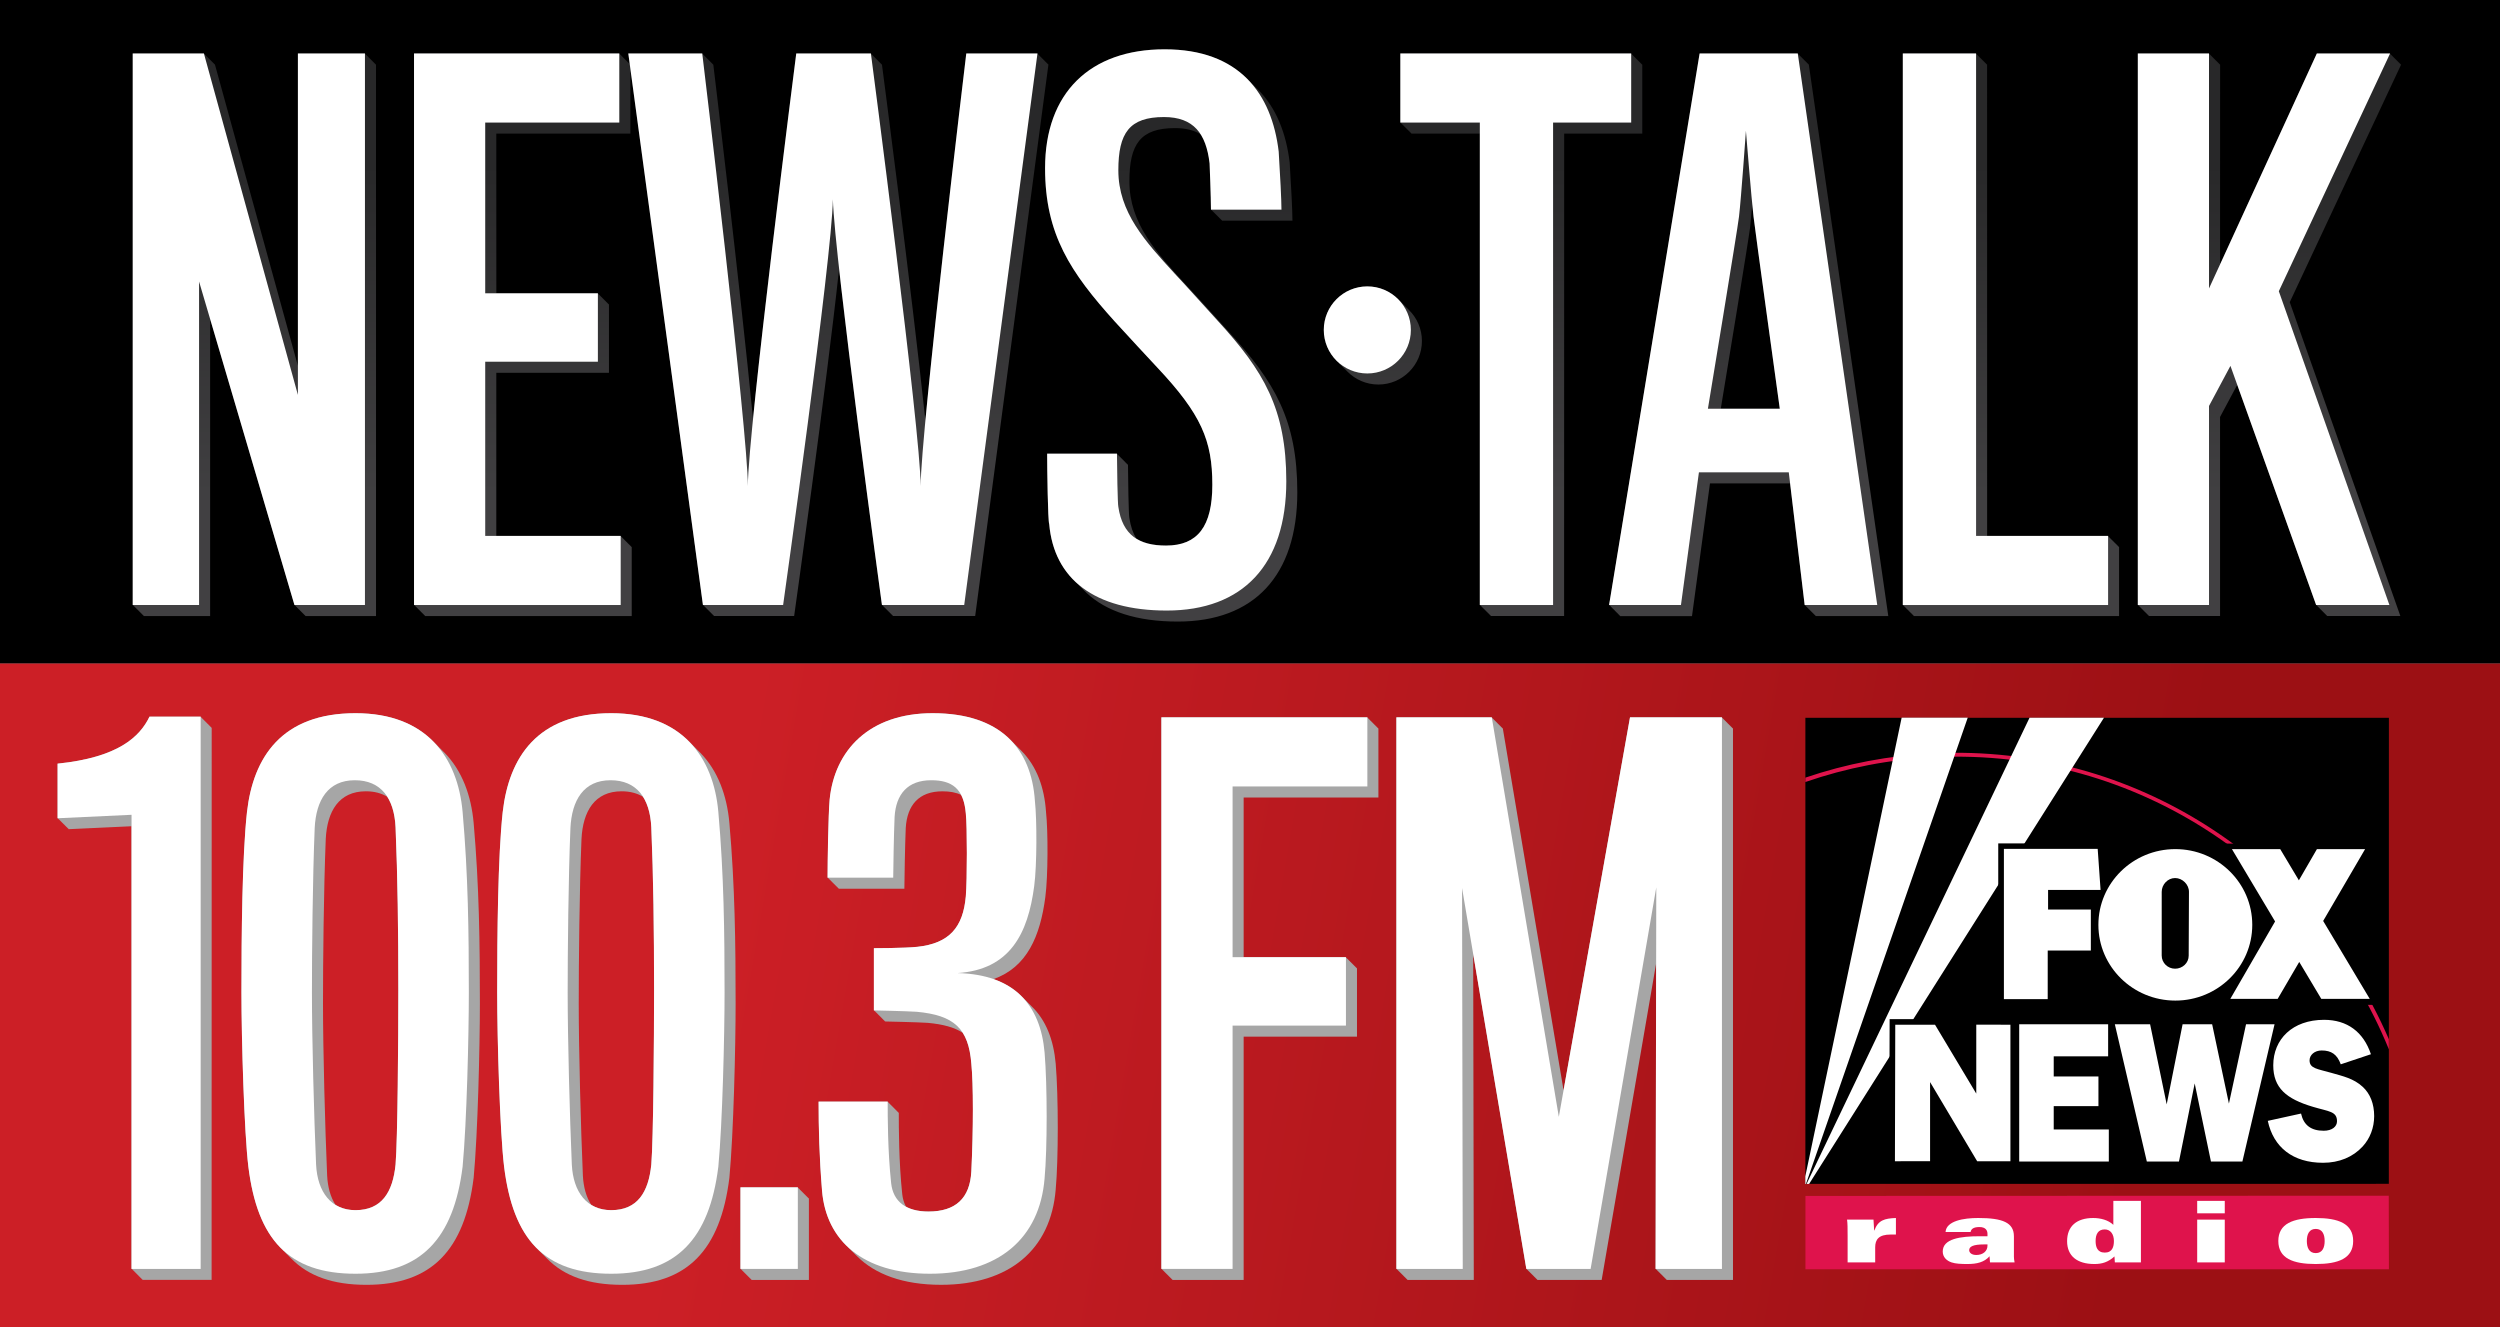 <?xml version="1.0" encoding="utf-8"?>
<!-- Generator: Adobe Illustrator 14.0.0, SVG Export Plug-In . SVG Version: 6.00 Build 43363)  -->
<!DOCTYPE svg PUBLIC "-//W3C//DTD SVG 1.1//EN" "http://www.w3.org/Graphics/SVG/1.1/DTD/svg11.dtd">
<svg version="1.1" id="Layer_1" xmlns="http://www.w3.org/2000/svg" xmlns:xlink="http://www.w3.org/1999/xlink" x="0px" y="0px"
	 width="678.18px" height="360px" viewBox="0 0 678.18 360" enable-background="new 0 0 678.18 360" xml:space="preserve">
<rect x="0" y="0" width="678.18" height="360" fill="#808080" stroke="none"/>
<rect width="678.178" height="180"/>
<linearGradient id="SVGID_1_" gradientUnits="userSpaceOnUse" x1="45.564" y1="219.035" x2="638.712" y2="322.024">
	<stop  offset="0.25" style="stop-color:#CC1F26"/>
	<stop  offset="0.9" style="stop-color:#9C1014"/>
</linearGradient>
<rect x="0.001" y="180" fill="url(#SVGID_1_)" width="678.179" height="180"/>
<g>
	<path fill="#A6A6A6" d="M57.334,197.306h-0.1v-0.1h-0.1v-0.1h-0.1v-0.1h-0.1v-0.1h-0.1v-0.1h-0.1v-0.1h-0.1v-0.1h-0.1v-0.1h-0.099
		v-0.099h-0.001v-0.001h-0.099v-0.099h-0.1v-0.1h-0.1v-0.1h-0.1v-0.1h-0.1v-0.1h-0.1v-0.1h-0.1v-0.1h-0.1v-0.1h-0.1v-0.1h-0.099
		v-0.099h-0.001v-0.001h-0.099v-0.099h-0.1v-0.1h-0.1v-0.1h-0.1v-0.1h-0.1v-0.1h-0.1v-0.1h-0.1v-0.1h-0.1v-0.1h-0.1v-0.1h-0.1v-0.1
		H40.558c-2.625,5.438-8.438,11.062-24.938,12.75v14.812l0.1-0.005v0.104l0.1-0.005v0.104l0.1-0.005v0.104l0.1-0.005v0.104
		l0.1-0.005v0.104l0.1-0.005v0.104l0.1-0.005v0.104l0.1-0.005v0.104l0.1-0.005v0.104l0.099-0.005v0.108l0.1-0.005v0.104l0.1-0.005
		v0.104l0.1-0.005v0.104l0.1-0.005v0.104l0.1-0.005v0.104l0.1-0.005v0.104l0.1-0.005v0.104l0.1-0.005v0.104l0.1-0.005v0.104
		l0.099-0.005v0.108l0.1-0.005v0.104l0.1-0.005v0.104l0.1-0.005v0.104l0.1-0.005v0.104l0.1-0.005v0.104l0.1-0.005v0.104l0.1-0.005
		v0.104l0.1-0.005v0.104l0.1-0.005v0.104l0.1-0.005v0.104l17.062-0.797v120.051h0.1v0.1h0.1v0.1h0.1v0.1h0.1v0.1h0.1v0.1h0.1v0.1
		h0.1v0.1h0.1v0.1h0.1v0.1h0.099v0.104h0.1v0.1h0.1v0.1h0.1v0.1h0.1v0.1h0.1v0.1h0.1v0.1h0.1v0.1h0.1v0.1h0.1v0.1h0.099v0.104h0.1
		v0.1h0.1v0.1h0.1v0.1h0.1v0.1h0.1v0.1h0.1v0.1h0.1v0.1h0.1v0.1h0.1v0.1h0.1v0.1h18.75V197.406h-0.1V197.306z"/>
	<polygon fill="#A6A6A6" points="219.33,324.989 219.23,324.989 219.23,324.89 219.13,324.89 219.13,324.79 219.03,324.79 
		219.03,324.69 218.93,324.69 218.93,324.591 218.83,324.591 218.83,324.491 218.729,324.491 218.729,324.392 218.629,324.392 
		218.629,324.292 218.529,324.292 218.529,324.192 218.43,324.192 218.43,324.089 218.33,324.089 218.33,323.989 218.23,323.989 
		218.23,323.89 218.13,323.89 218.13,323.79 218.03,323.79 218.03,323.69 217.93,323.69 217.93,323.591 217.83,323.591 
		217.83,323.491 217.729,323.491 217.729,323.392 217.629,323.392 217.629,323.292 217.529,323.292 217.529,323.192 217.43,323.192 
		217.43,323.089 217.33,323.089 217.33,322.989 217.23,322.989 217.23,322.89 217.13,322.89 217.13,322.79 217.03,322.79 
		217.03,322.69 216.93,322.69 216.93,322.591 216.83,322.591 216.83,322.491 216.729,322.491 216.729,322.392 216.629,322.392 
		216.629,322.292 216.529,322.292 216.529,322.192 216.429,322.192 216.429,322.093 200.867,322.093 200.867,344.218 
		200.967,344.218 200.967,344.317 201.067,344.317 201.067,344.417 201.167,344.417 201.167,344.517 201.267,344.517 
		201.267,344.616 201.367,344.616 201.367,344.716 201.467,344.716 201.467,344.815 201.567,344.815 201.567,344.915 
		201.667,344.915 201.667,345.015 201.768,345.015 201.768,345.114 201.867,345.114 201.867,345.218 201.967,345.218 
		201.967,345.317 202.067,345.317 202.067,345.417 202.167,345.417 202.167,345.517 202.267,345.517 202.267,345.616 
		202.367,345.616 202.367,345.716 202.467,345.716 202.467,345.815 202.567,345.815 202.567,345.915 202.667,345.915 
		202.667,346.015 202.768,346.015 202.768,346.114 202.867,346.114 202.867,346.218 202.967,346.218 202.967,346.317 
		203.067,346.317 203.067,346.417 203.167,346.417 203.167,346.517 203.267,346.517 203.267,346.616 203.367,346.616 
		203.367,346.716 203.467,346.716 203.467,346.815 203.567,346.815 203.567,346.915 203.667,346.915 203.667,347.015 
		203.768,347.015 203.768,347.114 203.868,347.114 203.868,347.214 219.43,347.214 219.43,325.089 219.33,325.089 	"/>
	<polygon fill="#A6A6A6" points="373.825,197.494 373.725,197.494 373.725,197.394 373.625,197.394 373.625,197.293 
		373.526,197.293 373.526,197.193 373.426,197.193 373.426,197.093 373.327,197.093 373.327,196.993 373.227,196.993 
		373.227,196.893 373.127,196.893 373.127,196.793 373.028,196.793 373.028,196.693 372.928,196.693 372.928,196.593 
		372.825,196.593 372.825,196.494 372.725,196.494 372.725,196.394 372.625,196.394 372.625,196.293 372.526,196.293 
		372.526,196.193 372.426,196.193 372.426,196.093 372.327,196.093 372.327,195.993 372.227,195.993 372.227,195.893 
		372.127,195.893 372.127,195.793 372.028,195.793 372.028,195.693 371.928,195.693 371.928,195.593 371.825,195.593 
		371.825,195.494 371.725,195.494 371.725,195.394 371.625,195.394 371.625,195.293 371.526,195.293 371.526,195.193 
		371.426,195.193 371.426,195.093 371.327,195.093 371.327,194.993 371.227,194.993 371.227,194.893 371.127,194.893 
		371.127,194.793 371.028,194.793 371.028,194.693 370.928,194.693 370.928,194.593 315.053,194.593 315.053,344.218 
		315.153,344.218 315.153,344.317 315.253,344.317 315.253,344.417 315.353,344.417 315.353,344.517 315.453,344.517 
		315.453,344.616 315.553,344.616 315.553,344.716 315.653,344.716 315.653,344.815 315.753,344.815 315.753,344.915 
		315.854,344.915 315.854,345.015 315.954,345.015 315.954,345.114 316.053,345.114 316.053,345.218 316.153,345.218 
		316.153,345.317 316.253,345.317 316.253,345.417 316.353,345.417 316.353,345.517 316.453,345.517 316.453,345.616 
		316.553,345.616 316.553,345.716 316.653,345.716 316.653,345.815 316.753,345.815 316.753,345.915 316.854,345.915 
		316.854,346.015 316.954,346.015 316.954,346.114 317.053,346.114 317.053,346.218 317.153,346.218 317.153,346.317 
		317.253,346.317 317.253,346.417 317.353,346.417 317.353,346.517 317.453,346.517 317.453,346.616 317.553,346.616 
		317.553,346.716 317.653,346.716 317.653,346.815 317.753,346.815 317.753,346.915 317.854,346.915 317.854,347.015 
		317.954,347.015 317.954,347.114 318.054,347.114 318.054,347.214 337.367,347.214 337.367,281.214 368.112,281.214 
		368.112,262.651 368.012,262.651 368.012,262.552 367.913,262.552 367.913,262.452 367.813,262.452 367.813,262.353 
		367.713,262.353 367.713,262.253 367.614,262.253 367.614,262.153 367.514,262.153 367.514,262.054 367.415,262.054 
		367.415,261.954 367.315,261.954 367.315,261.854 367.215,261.854 367.215,261.755 367.116,261.755 367.116,261.655 
		367.112,261.655 367.112,261.651 367.012,261.651 367.012,261.552 366.913,261.552 366.913,261.452 366.813,261.452 
		366.813,261.353 366.713,261.353 366.713,261.253 366.614,261.253 366.614,261.153 366.514,261.153 366.514,261.054 
		366.415,261.054 366.415,260.954 366.315,260.954 366.315,260.854 366.215,260.854 366.215,260.755 366.116,260.755 
		366.116,260.655 366.112,260.655 366.112,260.651 366.012,260.651 366.012,260.552 365.913,260.552 365.913,260.452 
		365.813,260.452 365.813,260.353 365.713,260.353 365.713,260.253 365.614,260.253 365.614,260.153 365.514,260.153 
		365.514,260.054 365.415,260.054 365.415,259.954 365.315,259.954 365.315,259.854 365.215,259.854 365.215,259.755 
		365.116,259.755 365.116,259.655 337.367,259.655 337.367,216.344 373.924,216.344 373.924,197.594 373.825,197.594 	"/>
	<path fill="#A6A6A6" d="M120.63,204.238c-0.033-0.034-0.067-0.066-0.1-0.1s-0.067-0.066-0.1-0.1c-0.033-0.034-0.067-0.066-0.1-0.1
		s-0.067-0.066-0.1-0.1c-0.033-0.034-0.067-0.066-0.1-0.1c-0.033-0.034-0.067-0.066-0.1-0.1c-0.033-0.034-0.067-0.066-0.1-0.1
		c-0.033-0.034-0.067-0.066-0.1-0.1c-0.033-0.034-0.067-0.066-0.1-0.1c-0.027-0.028-0.057-0.055-0.085-0.083
		c-0.005-0.005-0.009-0.011-0.014-0.016c-0.033-0.034-0.067-0.066-0.1-0.1s-0.067-0.066-0.1-0.1c-0.033-0.034-0.067-0.066-0.1-0.1
		s-0.067-0.066-0.1-0.1c-0.033-0.034-0.067-0.066-0.1-0.1c-0.033-0.034-0.067-0.066-0.1-0.1c-0.033-0.034-0.067-0.066-0.1-0.1
		c-0.033-0.034-0.067-0.066-0.1-0.1c-0.033-0.034-0.067-0.066-0.1-0.1c-0.027-0.028-0.057-0.055-0.085-0.083
		c-0.005-0.005-0.009-0.011-0.014-0.016c-0.033-0.034-0.067-0.066-0.1-0.1s-0.067-0.066-0.1-0.1c-0.033-0.034-0.067-0.066-0.1-0.1
		s-0.067-0.066-0.1-0.1c-0.033-0.034-0.067-0.066-0.1-0.1c-0.033-0.034-0.067-0.066-0.1-0.1c-0.033-0.034-0.067-0.066-0.1-0.1
		c-0.033-0.034-0.067-0.066-0.1-0.1c-0.033-0.034-0.067-0.066-0.1-0.1c-4.688-4.862-11.63-7.87-21.298-7.87
		c-20.062,0-27.75,12-29.438,26.812c-1.312,12-1.5,33.375-1.5,48.938c0,12.938,0.75,38.062,1.875,47.25
		c1.225,9.896,3.968,17.184,8.701,21.987c0.033,0.034,0.067,0.066,0.1,0.1c0.033,0.034,0.067,0.066,0.1,0.1
		c0.033,0.034,0.067,0.066,0.1,0.1c0.033,0.034,0.067,0.066,0.1,0.1c0.033,0.034,0.067,0.066,0.1,0.1
		c0.033,0.034,0.067,0.066,0.1,0.1c0.033,0.034,0.067,0.066,0.1,0.1c0.033,0.034,0.067,0.066,0.1,0.1
		c0.033,0.034,0.067,0.066,0.1,0.1c0.01,0.01,0.02,0.019,0.03,0.028c0.023,0.024,0.045,0.051,0.069,0.075
		c0.033,0.034,0.067,0.066,0.1,0.1c0.033,0.034,0.067,0.066,0.1,0.1c0.033,0.034,0.067,0.066,0.1,0.1
		c0.033,0.034,0.067,0.066,0.1,0.1c0.033,0.034,0.067,0.066,0.1,0.1c0.033,0.034,0.067,0.066,0.1,0.1
		c0.033,0.034,0.067,0.066,0.1,0.1c0.033,0.034,0.067,0.066,0.1,0.1c0.033,0.034,0.067,0.066,0.1,0.1
		c0.01,0.01,0.02,0.019,0.03,0.028c0.023,0.024,0.045,0.051,0.069,0.075c0.033,0.034,0.067,0.066,0.1,0.1
		c0.033,0.034,0.067,0.066,0.1,0.1c0.033,0.034,0.067,0.066,0.1,0.1c0.033,0.034,0.067,0.066,0.1,0.1
		c0.033,0.034,0.067,0.066,0.1,0.1c0.033,0.034,0.067,0.066,0.1,0.1c0.033,0.034,0.067,0.066,0.1,0.1
		c0.033,0.034,0.067,0.066,0.1,0.1c0.033,0.034,0.067,0.066,0.1,0.1c4.689,4.822,11.352,7.175,20.461,7.175
		c17.625,0,26.625-9.375,29.062-29.062c1.125-12,1.688-35.625,1.688-47.25c0-16.312-0.188-31.875-1.688-48.938
		C127.834,215.83,125.371,209.096,120.63,204.238z M87.62,272.214c0-11.062,0.188-30.938,0.75-44.625
		c0.375-7.5,3.562-12.933,10.875-12.933c2.319,0,4.248,0.53,5.823,1.501c1.336,2.117,2.08,4.907,2.239,8.248
		c0.562,13.5,0.75,27.75,0.75,44.25c0,13.312-0.188,40.5-0.75,47.25c-0.75,7.5-3.75,12.375-10.875,12.375
		c-2.113,0-3.925-0.52-5.434-1.459c-1.323-2.062-2.094-4.75-2.253-7.92C88.182,305.964,87.62,284.776,87.62,272.214z"/>
	<path fill="#A6A6A6" d="M190.004,204.238c-0.033-0.034-0.067-0.066-0.1-0.1s-0.067-0.066-0.1-0.1c-0.033-0.034-0.067-0.066-0.1-0.1
		s-0.067-0.066-0.1-0.1c-0.033-0.034-0.067-0.066-0.1-0.1c-0.033-0.034-0.067-0.066-0.1-0.1c-0.033-0.034-0.067-0.066-0.1-0.1
		c-0.033-0.034-0.067-0.066-0.1-0.1c-0.033-0.034-0.067-0.066-0.1-0.1c-0.027-0.028-0.057-0.055-0.085-0.083
		c-0.005-0.005-0.009-0.011-0.014-0.016c-0.033-0.034-0.067-0.066-0.1-0.1s-0.067-0.066-0.1-0.1c-0.033-0.034-0.067-0.066-0.1-0.1
		s-0.067-0.066-0.1-0.1c-0.033-0.034-0.067-0.066-0.1-0.1c-0.033-0.034-0.067-0.066-0.1-0.1c-0.033-0.034-0.067-0.066-0.1-0.1
		c-0.033-0.034-0.067-0.066-0.1-0.1c-0.033-0.034-0.067-0.066-0.1-0.1c-0.027-0.028-0.057-0.055-0.085-0.083
		c-0.005-0.005-0.009-0.011-0.014-0.016c-0.033-0.034-0.067-0.066-0.1-0.1s-0.067-0.066-0.1-0.1c-0.033-0.034-0.067-0.066-0.1-0.1
		s-0.067-0.066-0.1-0.1c-0.033-0.034-0.067-0.066-0.1-0.1c-0.033-0.034-0.067-0.066-0.1-0.1c-0.033-0.034-0.067-0.066-0.1-0.1
		c-0.033-0.034-0.067-0.066-0.1-0.1c-0.033-0.034-0.067-0.066-0.1-0.1c-4.688-4.862-11.63-7.87-21.298-7.87
		c-20.062,0-27.75,12-29.438,26.812c-1.312,12-1.5,33.375-1.5,48.938c0,12.938,0.75,38.062,1.875,47.25
		c1.225,9.896,3.968,17.184,8.701,21.987c0.033,0.034,0.067,0.066,0.1,0.1c0.033,0.034,0.067,0.066,0.1,0.1
		c0.033,0.034,0.067,0.066,0.1,0.1c0.033,0.034,0.067,0.066,0.1,0.1c0.033,0.034,0.067,0.066,0.1,0.1
		c0.033,0.034,0.067,0.066,0.1,0.1c0.033,0.034,0.067,0.066,0.1,0.1c0.033,0.034,0.067,0.066,0.1,0.1
		c0.033,0.034,0.067,0.066,0.1,0.1c0.01,0.01,0.02,0.019,0.03,0.028c0.023,0.024,0.045,0.051,0.069,0.075
		c0.033,0.034,0.067,0.066,0.1,0.1c0.033,0.034,0.067,0.066,0.1,0.1c0.033,0.034,0.067,0.066,0.1,0.1
		c0.033,0.034,0.067,0.066,0.1,0.1c0.033,0.034,0.067,0.066,0.1,0.1c0.033,0.034,0.067,0.066,0.1,0.1
		c0.033,0.034,0.067,0.066,0.1,0.1c0.033,0.034,0.067,0.066,0.1,0.1c0.033,0.034,0.067,0.066,0.1,0.1
		c0.01,0.01,0.02,0.019,0.03,0.028c0.023,0.024,0.045,0.051,0.069,0.075c0.033,0.034,0.067,0.066,0.1,0.1
		c0.033,0.034,0.067,0.066,0.1,0.1c0.033,0.034,0.067,0.066,0.1,0.1c0.033,0.034,0.067,0.066,0.1,0.1
		c0.033,0.034,0.067,0.066,0.1,0.1c0.033,0.034,0.067,0.066,0.1,0.1c0.033,0.034,0.067,0.066,0.1,0.1
		c0.033,0.034,0.067,0.066,0.1,0.1c0.033,0.034,0.067,0.066,0.1,0.1c4.689,4.822,11.352,7.175,20.461,7.175
		c17.625,0,26.625-9.375,29.062-29.062c1.125-12,1.688-35.625,1.688-47.25c0-16.312-0.188-31.875-1.688-48.938
		C197.208,215.83,194.745,209.096,190.004,204.238z M156.994,272.214c0-11.062,0.188-30.938,0.75-44.625
		c0.375-7.5,3.562-12.933,10.875-12.933c2.319,0,4.248,0.53,5.823,1.501c1.336,2.117,2.08,4.907,2.239,8.248
		c0.562,13.5,0.75,27.75,0.75,44.25c0,13.312-0.188,40.5-0.75,47.25c-0.75,7.5-3.75,12.375-10.875,12.375
		c-2.113,0-3.925-0.52-5.434-1.459c-1.323-2.062-2.094-4.75-2.253-7.92C157.556,305.964,156.994,284.776,156.994,272.214z"/>
	<path fill="#A6A6A6" d="M279.859,272.999c-0.034-0.033-0.066-0.067-0.1-0.1c-0.034-0.033-0.066-0.067-0.1-0.1
		c-0.034-0.033-0.066-0.067-0.1-0.1c-0.034-0.033-0.066-0.067-0.1-0.1c-0.034-0.033-0.066-0.067-0.1-0.1
		c-0.034-0.033-0.066-0.067-0.1-0.1c-0.034-0.033-0.066-0.067-0.1-0.1c-0.034-0.033-0.066-0.067-0.1-0.1
		c-0.034-0.033-0.066-0.067-0.1-0.1c-0.006-0.006-0.012-0.011-0.018-0.016c-0.029-0.028-0.053-0.061-0.082-0.088
		c-0.034-0.033-0.066-0.067-0.1-0.1c-0.034-0.033-0.066-0.067-0.1-0.1c-0.034-0.033-0.066-0.067-0.1-0.1
		c-0.034-0.033-0.066-0.067-0.1-0.1c-0.034-0.033-0.066-0.067-0.1-0.1c-0.034-0.033-0.066-0.067-0.1-0.1
		c-0.034-0.033-0.066-0.067-0.1-0.1c-0.034-0.033-0.066-0.067-0.1-0.1c-0.034-0.033-0.066-0.067-0.1-0.1
		c-0.006-0.006-0.012-0.011-0.018-0.016c-0.029-0.028-0.053-0.061-0.082-0.088c-0.034-0.033-0.066-0.067-0.1-0.1
		c-0.034-0.033-0.066-0.067-0.1-0.1c-0.034-0.033-0.066-0.067-0.1-0.1c-0.034-0.033-0.066-0.067-0.1-0.1
		c-0.034-0.033-0.066-0.067-0.1-0.1c-0.034-0.033-0.066-0.067-0.1-0.1c-0.034-0.033-0.066-0.067-0.1-0.1
		c-0.034-0.033-0.066-0.067-0.1-0.1c-0.034-0.033-0.066-0.067-0.1-0.1c-1.991-1.948-4.48-3.456-7.477-4.496
		c9.114-3.208,12.689-11.645,14.075-22.268c0.75-5.625,0.75-18,0.188-23.062c-0.442-6.721-2.556-12.397-6.593-16.521
		c-0.033-0.034-0.067-0.066-0.1-0.1c-0.033-0.034-0.067-0.066-0.1-0.1c-0.033-0.034-0.067-0.066-0.1-0.1s-0.067-0.066-0.101-0.1
		c-0.033-0.034-0.067-0.066-0.1-0.1c-0.033-0.034-0.067-0.066-0.1-0.1c-0.033-0.034-0.067-0.066-0.1-0.1s-0.067-0.066-0.1-0.1
		c-0.033-0.034-0.067-0.066-0.101-0.101c-0.026-0.027-0.054-0.052-0.081-0.079c-0.006-0.006-0.012-0.014-0.018-0.021
		c-0.033-0.034-0.067-0.066-0.1-0.1c-0.033-0.034-0.067-0.066-0.1-0.1c-0.033-0.034-0.067-0.066-0.1-0.1s-0.067-0.066-0.101-0.1
		c-0.033-0.034-0.067-0.066-0.1-0.1c-0.033-0.034-0.067-0.066-0.1-0.1c-0.033-0.034-0.067-0.066-0.1-0.1s-0.067-0.066-0.1-0.1
		c-0.033-0.034-0.067-0.066-0.101-0.101c-0.026-0.027-0.054-0.052-0.081-0.079c-0.006-0.006-0.012-0.014-0.018-0.021
		c-0.033-0.034-0.067-0.066-0.1-0.1c-0.033-0.034-0.067-0.066-0.1-0.1c-0.033-0.034-0.067-0.066-0.1-0.1s-0.067-0.066-0.101-0.1
		c-0.033-0.034-0.067-0.066-0.1-0.1c-0.033-0.034-0.067-0.066-0.1-0.1c-0.033-0.034-0.067-0.066-0.1-0.1s-0.067-0.066-0.1-0.1
		c-0.033-0.034-0.067-0.066-0.101-0.101c-4.518-4.679-11.48-7.387-21.256-7.387c-17.25,0-26.625,10.125-27.938,23.438
		c-0.375,4.312-0.562,16.875-0.562,21.188h0.1c0,0.03,0,0.069,0,0.1h0.101c0,0.03,0,0.069,0,0.1h0.1c0,0.03,0,0.069,0,0.1h0.101
		c0,0.03,0,0.069,0,0.1h0.1c0,0.03,0,0.069,0,0.1h0.101c0,0.03,0,0.069,0,0.1h0.1c0,0.03,0,0.069,0,0.1h0.101c0,0.03,0,0.069,0,0.1
		h0.1c0,0.03,0,0.069,0,0.1h0.1c0,0.032,0,0.072,0,0.104h0.1c0,0.03,0,0.069,0,0.1h0.101c0,0.03,0,0.069,0,0.1h0.1
		c0,0.03,0,0.069,0,0.1h0.101c0,0.03,0,0.069,0,0.1h0.1c0,0.03,0,0.069,0,0.1h0.101c0,0.03,0,0.069,0,0.1h0.1c0,0.03,0,0.069,0,0.1
		h0.101c0,0.03,0,0.069,0,0.1h0.1c0,0.03,0,0.069,0,0.1h0.1c0,0.032,0,0.072,0,0.104h0.1c0,0.03,0,0.069,0,0.1h0.101
		c0,0.03,0,0.069,0,0.1h0.1c0,0.03,0,0.069,0,0.1h0.101c0,0.03,0,0.069,0,0.1h0.1c0,0.03,0,0.069,0,0.1h0.101c0,0.03,0,0.069,0,0.1
		h0.1c0,0.03,0,0.069,0,0.1h0.101c0,0.03,0,0.069,0,0.1h0.1c0,0.03,0,0.069,0,0.1h0.101c0,0.03,0,0.069,0,0.1h17.812
		c0-2.062,0.188-12.188,0.375-16.5c0.375-6.188,3.562-9.933,9.938-9.933c2.023,0,3.725,0.299,5.106,0.988
		c0.667,1.288,1.095,2.933,1.268,5.011c0.375,3.188,0.375,18.188,0,22.5c-0.75,8.438-4.5,12.75-13.125,13.688
		c-3.562,0.375-11.812,0.375-11.812,0.375v16.875c0,0,0.035,0.001,0.1,0.002v0.098c0,0,0.035,0.001,0.1,0.002v0.098
		c0,0,0.035,0.001,0.1,0.002v0.098c0,0,0.035,0.001,0.1,0.002v0.098c0,0,0.035,0.001,0.1,0.002v0.098c0,0,0.035,0.001,0.1,0.002
		v0.098c0,0,0.035,0.001,0.1,0.002v0.098c0,0,0.035,0.001,0.1,0.002v0.098c0,0,0.035,0.001,0.1,0.002v0.098
		c0,0,0.035,0.001,0.099,0.002v0.102c0,0,0.035,0.001,0.1,0.002v0.098c0,0,0.035,0.001,0.1,0.002v0.098c0,0,0.035,0.001,0.1,0.002
		v0.098c0,0,0.035,0.001,0.1,0.002v0.098c0,0,0.035,0.001,0.1,0.002v0.098c0,0,0.035,0.001,0.1,0.002v0.098
		c0,0,0.035,0.001,0.1,0.002v0.098c0,0,0.035,0.001,0.1,0.002v0.098c0,0,0.035,0.001,0.1,0.002v0.098c0,0,0.035,0.001,0.099,0.002
		v0.102c0,0,0.035,0.001,0.1,0.002v0.098c0,0,0.035,0.001,0.1,0.002v0.098c0,0,0.035,0.001,0.1,0.002v0.098
		c0,0,0.035,0.001,0.1,0.002v0.098c0,0,0.035,0.001,0.1,0.002v0.098c0,0,0.035,0.001,0.1,0.002v0.098c0,0,0.035,0.001,0.1,0.002
		v0.098c0,0,0.035,0.001,0.1,0.002v0.098c0,0,0.035,0.001,0.1,0.002v0.098c0,0,0.035,0.001,0.1,0.002v0.098
		c0,0,8.812,0.188,11.625,0.375c4.113,0.381,7.187,1.21,9.457,2.686c1.333,2.074,2.074,4.8,2.355,8.381
		c0.562,5.625,0.562,17.625,0,29.25c-0.375,7.312-4.312,10.875-11.625,10.875c-2.468,0-4.511-0.455-6.113-1.332
		c-0.519-0.965-0.869-2.077-1.011-3.359c-0.938-8.812-0.938-18.188-0.938-22.125h-0.1c0-0.031,0-0.069,0-0.1h-0.1
		c0-0.031,0-0.069,0-0.1h-0.1c0-0.031,0-0.069,0-0.1h-0.1c0-0.031,0-0.069,0-0.1h-0.1c0-0.031,0-0.069,0-0.1h-0.1
		c0-0.031,0-0.069,0-0.1h-0.1c0-0.031,0-0.069,0-0.1h-0.1c0-0.031,0-0.069,0-0.1h-0.1c0-0.031,0-0.069,0-0.1h-0.099
		c0-0.032,0-0.071,0-0.104h-0.1c0-0.031,0-0.069,0-0.1h-0.1c0-0.031,0-0.069,0-0.1h-0.1c0-0.031,0-0.069,0-0.1h-0.1
		c0-0.031,0-0.069,0-0.1h-0.1c0-0.031,0-0.069,0-0.1h-0.1c0-0.031,0-0.069,0-0.1h-0.1c0-0.031,0-0.069,0-0.1h-0.1
		c0-0.031,0-0.069,0-0.1h-0.1c0-0.031,0-0.069,0-0.1h-0.099c0-0.032,0-0.071,0-0.104h-0.1c0-0.031,0-0.069,0-0.1h-0.1
		c0-0.031,0-0.069,0-0.1h-0.1c0-0.031,0-0.069,0-0.1h-0.1c0-0.031,0-0.069,0-0.1h-0.1c0-0.031,0-0.069,0-0.1h-0.1
		c0-0.031,0-0.069,0-0.1h-0.1c0-0.031,0-0.069,0-0.1h-0.1c0-0.031,0-0.069,0-0.1h-0.1c0-0.031,0-0.069,0-0.1h-0.1
		c0-0.031,0-0.069,0-0.1h-18.75c0,7.125,0.188,15,0.938,24.188c0.495,5.933,2.693,10.993,6.543,14.806
		c0.033,0.033,0.066,0.066,0.1,0.1c0.033,0.033,0.066,0.066,0.1,0.1c0.033,0.033,0.066,0.066,0.1,0.1
		c0.033,0.033,0.066,0.066,0.1,0.1c0.033,0.033,0.066,0.066,0.1,0.1c0.033,0.033,0.066,0.066,0.1,0.1
		c0.033,0.033,0.066,0.066,0.1,0.1c0.033,0.033,0.066,0.066,0.1,0.1c0.033,0.033,0.066,0.066,0.1,0.1
		c0.01,0.01,0.021,0.019,0.03,0.028c0.024,0.024,0.044,0.052,0.069,0.075c0.033,0.033,0.066,0.066,0.1,0.1
		c0.033,0.033,0.066,0.066,0.1,0.1c0.033,0.033,0.066,0.066,0.1,0.1c0.033,0.033,0.066,0.066,0.1,0.1
		c0.033,0.033,0.066,0.066,0.1,0.1c0.033,0.033,0.066,0.066,0.1,0.1c0.033,0.033,0.066,0.066,0.1,0.1
		c0.033,0.033,0.066,0.066,0.1,0.1c0.033,0.033,0.066,0.066,0.1,0.1c0.01,0.01,0.021,0.019,0.03,0.028
		c0.024,0.024,0.044,0.052,0.069,0.075c0.033,0.033,0.066,0.066,0.1,0.1c0.033,0.033,0.066,0.066,0.1,0.1
		c0.033,0.033,0.066,0.066,0.1,0.1c0.033,0.033,0.066,0.066,0.1,0.1c0.033,0.033,0.066,0.066,0.1,0.1
		c0.033,0.033,0.066,0.066,0.1,0.1c0.033,0.033,0.066,0.066,0.1,0.1c0.033,0.033,0.066,0.066,0.1,0.1
		c0.033,0.033,0.066,0.066,0.1,0.1c4.908,4.925,12.542,7.794,22.807,7.794c18.562,0,29.812-9.562,31.125-25.875
		c0.75-8.062,0.75-25.312,0-34.125C285.804,282.036,283.727,276.728,279.859,272.999z"/>
	<polygon fill="#A6A6A6" points="470.011,197.594 470.011,197.494 469.912,197.494 469.912,197.394 469.812,197.394 
		469.812,197.293 469.712,197.293 469.712,197.193 469.613,197.193 469.613,197.093 469.513,197.093 469.513,196.993 
		469.414,196.993 469.414,196.893 469.314,196.893 469.314,196.793 469.214,196.793 469.214,196.693 469.115,196.693 
		469.115,196.593 469.011,196.593 469.011,196.494 468.912,196.494 468.912,196.394 468.812,196.394 468.812,196.293 
		468.712,196.293 468.712,196.193 468.613,196.193 468.613,196.093 468.513,196.093 468.513,195.993 468.414,195.993 
		468.414,195.893 468.314,195.893 468.314,195.793 468.214,195.793 468.214,195.693 468.115,195.693 468.115,195.593 
		468.011,195.593 468.011,195.494 467.912,195.494 467.912,195.394 467.812,195.394 467.812,195.293 467.712,195.293 
		467.712,195.193 467.613,195.193 467.613,195.093 467.513,195.093 467.513,194.993 467.414,194.993 467.414,194.893 
		467.314,194.893 467.314,194.793 467.214,194.793 467.214,194.693 467.115,194.693 467.115,194.593 442.177,194.593 
		424.149,295.763 407.673,197.594 407.59,197.594 407.574,197.494 407.491,197.494 407.474,197.394 407.391,197.394 
		407.375,197.293 407.292,197.293 407.275,197.193 407.192,197.193 407.175,197.093 407.092,197.093 407.076,196.993 
		406.993,196.993 406.976,196.893 406.893,196.893 406.876,196.793 406.793,196.793 406.777,196.693 406.694,196.693 
		406.677,196.593 406.59,196.593 406.574,196.494 406.491,196.494 406.474,196.394 406.391,196.394 406.375,196.293 
		406.292,196.293 406.275,196.193 406.192,196.193 406.175,196.093 406.092,196.093 406.076,195.993 405.993,195.993 
		405.976,195.893 405.893,195.893 405.876,195.793 405.793,195.793 405.777,195.693 405.694,195.693 405.677,195.593 
		405.59,195.593 405.574,195.494 405.491,195.494 405.474,195.394 405.391,195.394 405.375,195.293 405.292,195.293 
		405.275,195.193 405.192,195.193 405.175,195.093 405.092,195.093 405.076,194.993 404.993,194.993 404.976,194.893 
		404.893,194.893 404.876,194.793 404.793,194.793 404.777,194.693 404.694,194.693 404.677,194.593 378.802,194.593 
		378.802,344.218 378.902,344.218 378.902,344.317 379.001,344.317 379.001,344.417 379.101,344.417 379.101,344.517 
		379.201,344.517 379.201,344.616 379.3,344.616 379.3,344.716 379.4,344.716 379.4,344.815 379.5,344.815 379.5,344.915 
		379.599,344.915 379.599,345.015 379.699,345.015 379.699,345.114 379.798,345.114 379.798,345.214 379.802,345.214 
		379.802,345.218 379.902,345.218 379.902,345.317 380.001,345.317 380.001,345.417 380.101,345.417 380.101,345.517 
		380.201,345.517 380.201,345.616 380.3,345.616 380.3,345.716 380.4,345.716 380.4,345.815 380.5,345.815 380.5,345.915 
		380.599,345.915 380.599,346.015 380.699,346.015 380.699,346.114 380.798,346.114 380.798,346.214 380.802,346.214 
		380.802,346.218 380.902,346.218 380.902,346.317 381.001,346.317 381.001,346.417 381.101,346.417 381.101,346.517 
		381.201,346.517 381.201,346.616 381.3,346.616 381.3,346.716 381.4,346.716 381.4,346.815 381.5,346.815 381.5,346.915 
		381.599,346.915 381.599,347.015 381.699,347.015 381.699,347.114 381.798,347.114 381.798,347.214 399.798,347.214 
		399.637,258.816 414.052,344.218 414.135,344.218 414.152,344.317 414.235,344.317 414.251,344.417 414.334,344.417 
		414.351,344.517 414.434,344.517 414.451,344.616 414.534,344.616 414.55,344.716 414.633,344.716 414.65,344.815 414.733,344.815 
		414.75,344.915 414.833,344.915 414.849,345.015 414.932,345.015 414.949,345.114 415.032,345.114 415.048,345.214 
		415.051,345.214 415.052,345.218 415.135,345.218 415.152,345.317 415.235,345.317 415.251,345.417 415.334,345.417 
		415.351,345.517 415.434,345.517 415.451,345.616 415.534,345.616 415.55,345.716 415.633,345.716 415.65,345.815 415.733,345.815 
		415.75,345.915 415.833,345.915 415.849,346.015 415.932,346.015 415.949,346.114 416.032,346.114 416.048,346.214 
		416.051,346.214 416.052,346.218 416.135,346.218 416.152,346.317 416.235,346.317 416.251,346.417 416.334,346.417 
		416.351,346.517 416.434,346.517 416.451,346.616 416.534,346.616 416.55,346.716 416.633,346.716 416.65,346.815 416.733,346.815 
		416.75,346.915 416.833,346.915 416.849,347.015 416.932,347.015 416.949,347.114 417.032,347.114 417.048,347.214 
		434.486,347.214 449.264,261.34 449.115,344.218 449.214,344.218 449.214,344.317 449.314,344.317 449.314,344.417 
		449.414,344.417 449.414,344.517 449.513,344.517 449.513,344.616 449.613,344.616 449.613,344.716 449.712,344.716 
		449.712,344.815 449.812,344.815 449.812,344.915 449.912,344.915 449.912,345.015 450.011,345.015 450.011,345.114 
		450.111,345.114 450.111,345.214 450.115,345.214 450.115,345.218 450.214,345.218 450.214,345.317 450.314,345.317 
		450.314,345.417 450.414,345.417 450.414,345.517 450.513,345.517 450.513,345.616 450.613,345.616 450.613,345.716 
		450.712,345.716 450.712,345.815 450.812,345.815 450.812,345.915 450.912,345.915 450.912,346.015 451.011,346.015 
		451.011,346.114 451.111,346.114 451.111,346.214 451.115,346.214 451.115,346.218 451.214,346.218 451.214,346.317 
		451.314,346.317 451.314,346.417 451.414,346.417 451.414,346.517 451.513,346.517 451.513,346.616 451.613,346.616 
		451.613,346.716 451.712,346.716 451.712,346.815 451.812,346.815 451.812,346.915 451.912,346.915 451.912,347.015 
		452.011,347.015 452.011,347.114 452.111,347.114 452.111,347.214 470.111,347.214 470.111,197.594 	"/>
</g>
<linearGradient id="SVGID_2_" gradientUnits="userSpaceOnUse" x1="343.683" y1="13.375" x2="343.683" y2="168.626">
	<stop  offset="0.2" style="stop-color:#282829"/>
	<stop  offset="0.8" style="stop-color:#414042"/>
</linearGradient>
<path fill="url(#SVGID_2_)" d="M101.902,17.501h0.1v149.625H82.877l-0.029-0.1h-0.071l-0.03-0.1h-0.07l-0.029-0.1h-0.071l-0.03-0.1
	h-0.07l-0.029-0.1h-0.071l-0.03-0.1h-0.07l-0.029-0.1h-0.071l-0.03-0.1h-0.07l-0.029-0.1h-0.071l-0.029-0.099h-0.07l0-0.001h0
	l-0.029-0.099h-0.07l-0.03-0.1h-0.07l-0.029-0.1h-0.071l-0.03-0.1h-0.07l-0.029-0.1h-0.071l-0.03-0.1h-0.07l-0.029-0.1h-0.071
	l-0.03-0.1h-0.07l-0.029-0.1h-0.071l-0.029-0.099h-0.07l0-0.001h0l-0.029-0.099h-0.07l-0.03-0.1h-0.07l-0.029-0.1h-0.071l-0.03-0.1
	h-0.07l-0.029-0.1h-0.071l-0.03-0.1h-0.07l-0.029-0.1h-0.071l-0.03-0.1h-0.07l-0.029-0.1h-0.071l-0.03-0.1h-0.07L57.002,86.552
	v80.574h-18v-0.1h-0.1v-0.1h-0.1v-0.1h-0.1v-0.1h-0.1v-0.1h-0.1v-0.1h-0.1v-0.1h-0.1v-0.1h-0.1v-0.1h-0.1v-0.099h-0.099v-0.001
	h-0.001v-0.099h-0.099v-0.1h-0.1v-0.1h-0.1v-0.1h-0.1v-0.1h-0.1v-0.1h-0.1v-0.1h-0.1v-0.1h-0.1v-0.1h-0.1v-0.099h-0.099v-0.001
	h-0.001v-0.099h-0.099v-0.1h-0.1v-0.1h-0.1v-0.1h-0.1v-0.1h-0.1v-0.1h-0.1v-0.1h-0.1v-0.1h-0.1v-0.1h-0.1v-0.1h-0.1V14.5h19.312
	l0.027,0.1h0.073l0.027,0.1h0.073l0.027,0.1h0.073l0.027,0.1h0.073l0.027,0.1h0.073l0.027,0.1h0.073l0.027,0.1h0.073l0.027,0.1
	h0.073l0.027,0.1h0.073l0.027,0.099h0.072v0.001h0.001l0.027,0.099h0.072l0.027,0.1h0.073l0.027,0.1h0.073l0.027,0.1h0.073
	l0.027,0.1h0.073l0.027,0.1h0.073l0.027,0.1h0.073l0.027,0.1h0.073l0.027,0.1h0.073l0.027,0.099h0.072v0.001h0.001l0.027,0.099
	h0.072l0.027,0.1h0.073l0.027,0.1h0.073l0.027,0.1h0.073l0.027,0.1h0.073l0.027,0.1h0.073l0.027,0.1h0.073l0.027,0.1h0.073
	l0.027,0.1h0.073l0.027,0.1h0.073l22.499,81.725V14.5h18.188v0.1h0.1v0.1h0.1v0.1h0.1v0.1h0.1V15h0.1v0.1h0.1v0.1h0.1v0.1h0.1v0.1
	h0.1V15.5h0.099v0.001h0.001V15.6h0.099v0.1h0.1v0.1h0.1v0.1h0.1V16h0.1v0.1h0.1v0.1h0.1v0.1h0.1v0.1h0.1V16.5h0.099v0.001h0.001
	V16.6h0.099v0.1h0.1v0.1h0.1v0.1h0.1V17h0.1v0.1h0.1v0.1h0.1v0.1h0.1v0.1h0.1V17.501z M284.325,17.501l0.013-0.1h-0.113l0.013-0.1
	h-0.113l0.013-0.1h-0.113l0.013-0.1h-0.113l0.013-0.1h-0.113l0.013-0.1h-0.113l0.013-0.1h-0.113l0.013-0.1h-0.113l0.013-0.1h-0.112
	l0.013-0.099h-0.001V16.5h-0.112l0.013-0.099h-0.113l0.013-0.1h-0.113l0.013-0.1h-0.113l0.013-0.1h-0.113l0.013-0.1h-0.113
	l0.013-0.1h-0.113l0.013-0.1h-0.113l0.013-0.1h-0.113l0.013-0.1h-0.112l0.013-0.099h-0.001V15.5h-0.112l0.013-0.099h-0.113
	l0.013-0.1h-0.113l0.013-0.1h-0.113l0.013-0.1h-0.113l0.013-0.1h-0.113l0.013-0.1h-0.113l0.013-0.1h-0.113l0.013-0.1h-0.113
	l0.013-0.1h-0.113l0.013-0.1h-19.312c0,0-7.923,65.784-11.088,99.566c-3.634-34.523-11.786-96.565-11.786-96.565h-0.087
	c-0.008-0.062-0.013-0.1-0.013-0.1h-0.087c-0.008-0.062-0.013-0.1-0.013-0.1h-0.087c-0.008-0.062-0.013-0.1-0.013-0.1h-0.087
	c-0.008-0.062-0.013-0.1-0.013-0.1h-0.087c-0.008-0.062-0.013-0.1-0.013-0.1h-0.087c-0.008-0.062-0.013-0.1-0.013-0.1h-0.087
	c-0.008-0.062-0.013-0.1-0.013-0.1h-0.087c-0.008-0.062-0.013-0.1-0.013-0.1h-0.087c-0.008-0.062-0.013-0.1-0.013-0.1h-0.086
	c-0.008-0.059-0.013-0.099-0.013-0.099h-0.001V16.5h-0.086c-0.008-0.061-0.013-0.099-0.013-0.099h-0.087
	c-0.008-0.062-0.013-0.1-0.013-0.1h-0.087c-0.008-0.062-0.013-0.1-0.013-0.1h-0.087c-0.008-0.062-0.013-0.1-0.013-0.1h-0.087
	c-0.008-0.062-0.013-0.1-0.013-0.1h-0.087c-0.008-0.062-0.013-0.1-0.013-0.1h-0.087c-0.008-0.062-0.013-0.1-0.013-0.1h-0.087
	c-0.008-0.062-0.013-0.1-0.013-0.1h-0.087c-0.008-0.062-0.013-0.1-0.013-0.1h-0.086c-0.008-0.059-0.013-0.099-0.013-0.099h-0.001
	V15.5h-0.086c-0.008-0.061-0.013-0.099-0.013-0.099h-0.087c-0.008-0.062-0.013-0.1-0.013-0.1h-0.087
	c-0.008-0.062-0.013-0.1-0.013-0.1h-0.087c-0.008-0.062-0.013-0.1-0.013-0.1h-0.087c-0.008-0.062-0.013-0.1-0.013-0.1h-0.087
	c-0.008-0.062-0.013-0.1-0.013-0.1h-0.087c-0.008-0.062-0.013-0.1-0.013-0.1h-0.087c-0.008-0.062-0.013-0.1-0.013-0.1h-0.087
	c-0.008-0.062-0.013-0.1-0.013-0.1h-0.087c-0.008-0.062-0.013-0.1-0.013-0.1H216c0,0-8.348,65.237-11.728,99.162
	C200.925,79.038,193.5,17.501,193.5,17.501h-0.088c-0.007-0.062-0.012-0.1-0.012-0.1h-0.088c-0.007-0.062-0.012-0.1-0.012-0.1
	h-0.088c-0.007-0.062-0.012-0.1-0.012-0.1h-0.088c-0.007-0.062-0.012-0.1-0.012-0.1h-0.088C193.005,17.039,193,17,193,17h-0.088
	c-0.007-0.062-0.012-0.1-0.012-0.1h-0.088c-0.007-0.062-0.012-0.1-0.012-0.1h-0.088c-0.007-0.062-0.012-0.1-0.012-0.1h-0.088
	c-0.007-0.062-0.012-0.1-0.012-0.1h-0.087c-0.007-0.059-0.012-0.099-0.012-0.099H192.5V16.5h-0.087
	c-0.007-0.061-0.012-0.099-0.012-0.099h-0.088c-0.007-0.062-0.012-0.1-0.012-0.1h-0.088c-0.007-0.062-0.012-0.1-0.012-0.1h-0.088
	c-0.007-0.062-0.012-0.1-0.012-0.1h-0.088C192.005,16.039,192,16,192,16h-0.088c-0.007-0.062-0.012-0.1-0.012-0.1h-0.088
	c-0.007-0.062-0.012-0.1-0.012-0.1h-0.088c-0.007-0.062-0.012-0.1-0.012-0.1h-0.088c-0.007-0.062-0.012-0.1-0.012-0.1h-0.087
	c-0.007-0.059-0.012-0.099-0.012-0.099H191.5V15.5h-0.087c-0.007-0.061-0.012-0.099-0.012-0.099h-0.088
	c-0.007-0.062-0.012-0.1-0.012-0.1h-0.088c-0.007-0.062-0.012-0.1-0.012-0.1h-0.088c-0.007-0.062-0.012-0.1-0.012-0.1h-0.088
	C191.005,15.039,191,15,191,15h-0.088c-0.007-0.062-0.012-0.1-0.012-0.1h-0.088c-0.007-0.062-0.012-0.1-0.012-0.1h-0.088
	c-0.007-0.062-0.012-0.1-0.012-0.1h-0.088c-0.007-0.062-0.012-0.1-0.012-0.1h-0.088c-0.007-0.062-0.012-0.1-0.012-0.1h-20.062
	l0.393,2.901h-0.028v-0.1h-0.1v-0.1h-0.1v-0.1h-0.1V17h-0.1v-0.1h-0.1v-0.1h-0.1v-0.1h-0.1v-0.1h-0.099v-0.099h-0.001V16.5h-0.099
	v-0.099h-0.1v-0.1h-0.1v-0.1h-0.1v-0.1h-0.1V16h-0.1v-0.1h-0.1v-0.1h-0.1v-0.1h-0.1v-0.1h-0.099v-0.099h-0.001V15.5h-0.099v-0.099
	h-0.1v-0.1h-0.1v-0.1h-0.1v-0.1h-0.1V15h-0.1v-0.1h-0.1v-0.1h-0.1v-0.1h-0.1v-0.1h-0.1v-0.1h-55.688v149.625h0.1v0.1h0.1v0.1h0.1
	v0.1h0.1v0.1h0.1v0.1h0.1v0.1h0.1v0.1h0.1v0.1h0.1v0.1h0.099v0.099h0.001v0.001h0.099v0.099h0.1v0.1h0.1v0.1h0.1v0.1h0.1v0.1h0.1
	v0.1h0.1v0.1h0.1v0.1h0.1v0.1h0.099v0.099h0.001v0.001h0.099v0.099h0.1v0.1h0.1v0.1h0.1v0.1h0.1v0.1h0.1v0.1h0.1v0.1h0.1v0.1h0.1
	v0.1h0.1v0.1h56.062v-18.75h-0.1v-0.1h-0.1v-0.1h-0.1v-0.1h-0.1v-0.1h-0.1v-0.1h-0.1v-0.1h-0.1v-0.1h-0.1v-0.1h-0.1v-0.1h-0.099
	v-0.099h-0.001v-0.001h-0.099v-0.099h-0.1v-0.1h-0.1v-0.1h-0.1v-0.1h-0.1v-0.1h-0.1v-0.1h-0.1v-0.1h-0.1v-0.1h-0.1v-0.1h-0.099
	v-0.099h-0.001v-0.001h-0.099v-0.099h-0.1v-0.1h-0.1v-0.1h-0.1v-0.1h-0.1v-0.1h-0.1v-0.1h-0.1v-0.1h-0.1v-0.1h-0.1v-0.1h-0.1v-0.1
	h-33.749v-44.249h30.562V82.563h-0.1v-0.1h-0.1v-0.1h-0.1v-0.1h-0.1v-0.1h-0.1v-0.1h-0.1v-0.1h-0.1v-0.1h-0.1v-0.1h-0.1v-0.1h-0.099
	v-0.099h-0.001v-0.001h-0.099v-0.099h-0.1v-0.1h-0.1v-0.1h-0.1v-0.1h-0.1v-0.1h-0.1v-0.1h-0.1v-0.1h-0.1v-0.1h-0.1v-0.1h-0.099
	v-0.099h-0.001v-0.001h-0.099v-0.099h-0.1v-0.1h-0.1v-0.1h-0.1v-0.1h-0.1v-0.1h-0.1v-0.1h-0.1v-0.1h-0.1v-0.1h-0.1v-0.1h-0.1v-0.1
	h-27.562V36.251h36.375V18.674l19.685,145.451h0.086l0.014,0.1h0.086l0.014,0.1h0.086l0.014,0.1h0.086l0.014,0.1h0.086l0.014,0.1
	h0.086l0.014,0.1h0.086l0.014,0.1h0.086l0.014,0.1h0.086l0.014,0.1h0.085l0.014,0.099h0.001v0.001h0.085l0.014,0.099h0.086
	l0.014,0.1h0.086l0.014,0.1h0.086l0.014,0.1h0.086l0.014,0.1h0.086l0.014,0.1h0.086l0.014,0.1h0.086l0.014,0.1h0.086l0.014,0.1
	h0.085l0.014,0.099h0.001v0.001h0.085l0.014,0.099h0.086l0.014,0.1h0.086l0.014,0.1h0.086l0.014,0.1h0.086l0.014,0.1h0.086
	l0.014,0.1h0.086l0.014,0.1h0.086l0.014,0.1h0.086l0.014,0.1h0.086l0.014,0.1h21.75c0,0,8.798-62.455,12.189-94.175
	c3.589,32.492,11.623,91.174,11.623,91.174h0.086c0.008,0.061,0.014,0.1,0.014,0.1h0.086c0.008,0.061,0.014,0.1,0.014,0.1h0.086
	c0.008,0.061,0.014,0.1,0.014,0.1h0.086c0.008,0.061,0.014,0.1,0.014,0.1h0.086c0.008,0.061,0.014,0.1,0.014,0.1h0.086
	c0.008,0.061,0.014,0.1,0.014,0.1h0.086c0.008,0.061,0.014,0.1,0.014,0.1h0.086c0.008,0.061,0.014,0.1,0.014,0.1h0.086
	c0.008,0.061,0.014,0.1,0.014,0.1h0.085c0.008,0.059,0.014,0.099,0.014,0.099h0.001v0.001h0.085c0.008,0.06,0.014,0.099,0.014,0.099
	h0.086c0.008,0.061,0.014,0.1,0.014,0.1h0.086c0.008,0.061,0.014,0.1,0.014,0.1h0.086c0.008,0.061,0.014,0.1,0.014,0.1h0.086
	c0.008,0.061,0.014,0.1,0.014,0.1h0.086c0.008,0.061,0.014,0.1,0.014,0.1h0.086c0.008,0.061,0.014,0.1,0.014,0.1h0.086
	c0.008,0.061,0.014,0.1,0.014,0.1h0.086c0.008,0.061,0.014,0.1,0.014,0.1h0.085c0.008,0.059,0.014,0.099,0.014,0.099h0.001v0.001
	h0.085c0.008,0.06,0.014,0.099,0.014,0.099h0.086c0.008,0.061,0.014,0.1,0.014,0.1h0.086c0.008,0.061,0.014,0.1,0.014,0.1h0.086
	c0.008,0.061,0.014,0.1,0.014,0.1h0.086c0.008,0.061,0.014,0.1,0.014,0.1h0.086c0.008,0.061,0.014,0.1,0.014,0.1h0.086
	c0.008,0.061,0.014,0.1,0.014,0.1h0.086c0.008,0.061,0.014,0.1,0.014,0.1h0.086c0.008,0.061,0.014,0.1,0.014,0.1h0.086
	c0.008,0.061,0.014,0.1,0.014,0.1h22.312l19.875-149.625H284.325z M574.765,148.276h-0.1v-0.1h-0.1v-0.1h-0.1v-0.1h-0.1v-0.1h-0.1
	v-0.1h-0.1v-0.1h-0.1v-0.1h-0.1v-0.1h-0.1v-0.1h-0.104v-0.099h-0.1v-0.1h-0.1v-0.1h-0.1v-0.1h-0.1v-0.1h-0.1v-0.1h-0.1v-0.1h-0.1
	v-0.1h-0.1v-0.1h-0.1v-0.1h-0.104v-0.099h-0.1v-0.1h-0.1v-0.1h-0.1v-0.1h-0.1v-0.1h-0.1v-0.1h-0.1v-0.1h-0.1v-0.1h-0.1v-0.1h-0.1
	v-0.1h-32.816V17.501h-0.1v-0.1h-0.1v-0.1h-0.1v-0.1h-0.1v-0.1h-0.1V17h-0.1v-0.1h-0.1v-0.1h-0.1v-0.1h-0.1v-0.1h-0.1v-0.1h-0.104
	v-0.099h-0.1v-0.1h-0.1v-0.1h-0.1v-0.1h-0.1V16h-0.1v-0.1h-0.1v-0.1h-0.1v-0.1h-0.1v-0.1h-0.1v-0.1h-0.104v-0.099h-0.1v-0.1h-0.1
	v-0.1h-0.1v-0.1h-0.1V15h-0.1v-0.1h-0.1v-0.1h-0.1v-0.1h-0.1v-0.1h-0.1v-0.1h-19.875v149.625h0.1v0.1h0.1v0.1h0.1v0.1h0.1v0.1h0.1
	v0.1h0.1v0.1h0.1v0.1h0.1v0.1h0.1v0.1h0.1v0.1h0.104v0.099h0.1v0.1h0.1v0.1h0.1v0.1h0.1v0.1h0.1v0.1h0.1v0.1h0.1v0.1h0.1v0.1h0.1
	v0.1h0.104v0.099h0.1v0.1h0.1v0.1h0.1v0.1h0.1v0.1h0.1v0.1h0.1v0.1h0.1v0.1h0.1v0.1h0.1v0.1h55.688v-18.75h-0.1V148.276z
	 M321.75,77.313c-8.062-8.812-15.375-16.688-15.375-28.125c0-10.125,3-14.438,12.375-14.438c2.872,0,5.14,0.582,6.924,1.682
	c1.298,2.022,2.076,4.659,2.45,7.879c0,0,0.375,9.188,0.375,12.562h0.1c0,0.031,0,0.07,0,0.1h0.1c0,0.031,0,0.07,0,0.1h0.1
	c0,0.031,0,0.07,0,0.1h0.1c0,0.031,0,0.07,0,0.1h0.1c0,0.031,0,0.07,0,0.1h0.1c0,0.031,0,0.07,0,0.1h0.1c0,0.031,0,0.07,0,0.1h0.1
	c0,0.031,0,0.07,0,0.1h0.1c0,0.031,0,0.07,0,0.1h0.099c0,0.031,0,0.069,0,0.099h0.001c0,0,0,0,0,0l0.099,0c0,0.031,0,0.069,0,0.099
	h0.1c0,0.031,0,0.07,0,0.1h0.1c0,0.031,0,0.07,0,0.1h0.1c0,0.031,0,0.07,0,0.1h0.1c0,0.031,0,0.07,0,0.1h0.1c0,0.031,0,0.07,0,0.1
	h0.1c0,0.031,0,0.07,0,0.1h0.1c0,0.031,0,0.07,0,0.1h0.1c0,0.031,0,0.07,0,0.1h0.099c0,0.031,0,0.069,0,0.099h0.001c0,0,0,0,0,0
	l0.099,0c0,0.031,0,0.069,0,0.099h0.1c0,0.031,0,0.07,0,0.1h0.1c0,0.031,0,0.07,0,0.1h0.1c0,0.031,0,0.07,0,0.1h0.1
	c0,0.031,0,0.07,0,0.1h0.1c0,0.031,0,0.07,0,0.1h0.1c0,0.031,0,0.07,0,0.1h0.1c0,0.031,0,0.07,0,0.1h0.1c0,0.031,0,0.07,0,0.1h0.1
	c0,0.031,0,0.07,0,0.1h19.12c0-2.625-0.375-9.75-0.75-15.75c-0.94-7.9-3.627-14.855-8.625-19.828c-0.033-0.033-0.066-0.067-0.1-0.1
	s-0.066-0.067-0.1-0.1s-0.066-0.067-0.1-0.1s-0.066-0.067-0.1-0.1s-0.066-0.067-0.101-0.1c-0.033-0.033-0.066-0.066-0.1-0.1
	c-0.033-0.033-0.066-0.067-0.1-0.1s-0.066-0.066-0.101-0.1c-0.033-0.034-0.066-0.067-0.1-0.101
	c-0.028-0.028-0.059-0.054-0.086-0.083c-0.006-0.005-0.01-0.011-0.016-0.017c-0.033-0.033-0.066-0.067-0.1-0.1s-0.066-0.067-0.1-0.1
	s-0.066-0.067-0.1-0.1s-0.066-0.067-0.1-0.1s-0.066-0.067-0.101-0.1c-0.033-0.033-0.066-0.066-0.1-0.1
	c-0.033-0.033-0.066-0.067-0.1-0.1s-0.066-0.066-0.101-0.1c-0.033-0.034-0.066-0.067-0.1-0.101
	c-0.028-0.028-0.059-0.054-0.086-0.083c-0.006-0.005-0.01-0.011-0.016-0.017c-0.033-0.033-0.066-0.067-0.1-0.1s-0.066-0.067-0.1-0.1
	s-0.066-0.067-0.1-0.1s-0.066-0.067-0.1-0.1c-0.033-0.033-0.066-0.067-0.1-0.1c-0.033-0.033-0.066-0.066-0.1-0.1
	c-0.033-0.033-0.066-0.067-0.1-0.1s-0.066-0.066-0.1-0.1c-0.033-0.034-0.066-0.067-0.1-0.101c-4.97-5-12.25-8.022-22.411-8.022
	c-20.25,0-32.438,11.812-32.438,32.25c0,18,6.938,28.312,18.938,41.625c3.938,4.312,8.812,9.562,11.438,12.375
	c12,12.75,15,19.875,15,31.875c0,11.25-3.938,16.5-12.562,16.5c-3.264,0-5.953-0.579-8.043-1.886
	c-0.918-1.478-1.558-3.326-1.893-5.613c-0.188-0.562-0.375-11.062-0.375-14.438h-0.1c0-0.033,0-0.069,0-0.1h-0.1
	c0-0.033,0-0.069,0-0.1h-0.1c0-0.033,0-0.069,0-0.1h-0.1c0-0.033,0-0.069,0-0.1h-0.1c0-0.033,0-0.069,0-0.1h-0.1
	c0-0.033,0-0.069,0-0.1h-0.1c0-0.033,0-0.069,0-0.1h-0.1c0-0.033,0-0.069,0-0.1h-0.1c0-0.033,0-0.069,0-0.1H305
	c0-0.032,0-0.068,0-0.099h-0.001c0,0,0,0,0,0l-0.099,0c0-0.033,0-0.068,0-0.099h-0.1c0-0.033,0-0.069,0-0.1h-0.1
	c0-0.033,0-0.069,0-0.1h-0.1c0-0.033,0-0.069,0-0.1h-0.1c0-0.033,0-0.069,0-0.1h-0.1c0-0.033,0-0.069,0-0.1h-0.1
	c0-0.033,0-0.069,0-0.1h-0.1c0-0.033,0-0.069,0-0.1h-0.1c0-0.033,0-0.069,0-0.1H304c0-0.032,0-0.068,0-0.099h-0.001c0,0,0,0,0,0
	l-0.099,0c0-0.033,0-0.068,0-0.099h-0.1c0-0.033,0-0.069,0-0.1h-0.1c0-0.033,0-0.069,0-0.1h-0.1c0-0.033,0-0.069,0-0.1h-0.1
	c0-0.033,0-0.069,0-0.1h-0.1c0-0.033,0-0.069,0-0.1h-0.1c0-0.033,0-0.069,0-0.1h-0.1c0-0.033,0-0.069,0-0.1h-0.1
	c0-0.033,0-0.069,0-0.1h-0.1c0-0.033,0-0.069,0-0.1h-18.938c0,4.125,0.188,18.188,0.562,19.125
	c0.575,6.492,2.988,11.794,7.173,15.703c0.035,0.033,0.065,0.068,0.1,0.1c0.035,0.033,0.065,0.068,0.1,0.1
	c0.035,0.033,0.065,0.068,0.1,0.1c0.035,0.033,0.065,0.068,0.1,0.1c0.035,0.033,0.065,0.068,0.1,0.1
	c0.035,0.033,0.065,0.068,0.1,0.1c0.035,0.033,0.065,0.068,0.1,0.1c0.035,0.033,0.065,0.068,0.1,0.1
	c0.035,0.033,0.065,0.068,0.1,0.1c0.007,0.006,0.014,0.012,0.021,0.019c0.027,0.026,0.051,0.055,0.078,0.081
	c0.035,0.033,0.065,0.068,0.1,0.1c0.035,0.033,0.065,0.068,0.1,0.1c0.035,0.033,0.065,0.068,0.1,0.1
	c0.035,0.033,0.065,0.068,0.1,0.1c0.035,0.033,0.065,0.068,0.1,0.1c0.035,0.033,0.065,0.068,0.1,0.1
	c0.035,0.033,0.065,0.068,0.1,0.1c0.035,0.033,0.065,0.068,0.1,0.1c0.035,0.033,0.065,0.068,0.1,0.1
	c0.007,0.006,0.014,0.012,0.021,0.019c0.027,0.026,0.051,0.055,0.078,0.081c0.035,0.033,0.065,0.068,0.1,0.1
	c0.035,0.033,0.065,0.068,0.1,0.1c0.035,0.033,0.065,0.068,0.1,0.1c0.035,0.033,0.065,0.068,0.1,0.1
	c0.035,0.033,0.065,0.068,0.1,0.1c0.035,0.033,0.065,0.068,0.1,0.1c0.035,0.033,0.065,0.068,0.1,0.1
	c0.035,0.033,0.065,0.068,0.1,0.1c0.035,0.033,0.065,0.068,0.1,0.1c5.361,5.074,13.671,7.834,24.802,7.834
	c20.625,0,32.433-12.375,32.433-35.062c0-19.688-6.188-30-18.558-43.5C329.25,85.563,324.937,80.688,321.75,77.313z M445.493,17.501
	h-0.1v-0.1h-0.1v-0.1h-0.1v-0.1h-0.1v-0.1h-0.1V17h-0.1v-0.1h-0.1v-0.1h-0.1v-0.1h-0.1v-0.1h-0.1v-0.1h-0.104v-0.099h-0.1v-0.1h-0.1
	v-0.1h-0.1v-0.1h-0.1V16h-0.1v-0.1h-0.1v-0.1h-0.1v-0.1h-0.1v-0.1h-0.1v-0.1h-0.104v-0.099h-0.1v-0.1h-0.1v-0.1h-0.1v-0.1h-0.1V15
	h-0.1v-0.1h-0.1v-0.1h-0.1v-0.1h-0.1v-0.1h-0.1v-0.1h-62.625v18.75h0.1v0.1h0.1v0.1h0.1v0.1h0.1v0.1h0.1v0.1h0.1v0.1h0.1v0.1h0.1
	v0.1h0.1v0.1h0.1v0.1h0.104v0.099h0.1v0.1h0.1v0.1h0.1v0.1h0.1v0.1h0.1v0.1h0.1v0.1h0.1v0.1h0.1v0.1h0.1v0.1h0.104v0.099h0.1v0.1
	h0.1v0.1h0.1v0.1h0.1v0.1h0.1v0.1h0.1v0.1h0.1v0.1h0.1v0.1h0.1v0.1h18.566v127.874h0.1v0.1h0.1v0.1h0.1v0.1h0.1v0.1h0.1v0.1h0.1v0.1
	h0.1v0.1h0.1v0.1h0.1v0.1h0.1v0.1h0.104v0.099h0.1v0.1h0.1v0.1h0.1v0.1h0.1v0.1h0.1v0.1h0.1v0.1h0.1v0.1h0.1v0.1h0.1v0.1h0.104
	v0.099h0.1v0.1h0.1v0.1h0.1v0.1h0.1v0.1h0.1v0.1h0.1v0.1h0.1v0.1h0.1v0.1h0.1v0.1h19.875V36.251h21.188V17.501z M490.678,17.501
	l21.562,149.625h-19.688l-0.012-0.1h-0.088l-0.012-0.1h-0.088l-0.012-0.1h-0.088l-0.012-0.1h-0.088l-0.012-0.1h-0.088l-0.012-0.1
	h-0.088l-0.012-0.1h-0.088l-0.012-0.1h-0.088l-0.012-0.1h-0.088l-0.012-0.099h-0.092l-0.012-0.1h-0.088l-0.012-0.1h-0.088
	l-0.012-0.1h-0.088l-0.012-0.1h-0.088l-0.012-0.1h-0.088l-0.012-0.1h-0.088l-0.012-0.1h-0.088l-0.012-0.1h-0.088l-0.012-0.1h-0.088
	l-0.012-0.099h-0.092l-0.012-0.1h-0.088l-0.012-0.1h-0.088l-0.012-0.1h-0.088l-0.012-0.1h-0.088l-0.012-0.1h-0.088l-0.012-0.1
	h-0.088l-0.012-0.1h-0.088l-0.012-0.1h-0.088l-0.012-0.1h-0.088l-0.012-0.1h-0.088l-3.953-32.999h-21.738l-4.875,36h-19.5l0.017-0.1
	h-0.116l0.017-0.1h-0.116l0.017-0.1h-0.116l0.017-0.1h-0.116l0.017-0.1h-0.116l0.017-0.1h-0.116l0.017-0.1h-0.116l0.017-0.1h-0.116
	l0.017-0.1h-0.116l0.017-0.099h-0.12l0.017-0.1h-0.116l0.017-0.1h-0.116l0.017-0.1h-0.116l0.017-0.1h-0.116l0.017-0.1h-0.116
	l0.017-0.1h-0.116l0.017-0.1h-0.116l0.017-0.1h-0.116l0.017-0.1h-0.116l0.017-0.099h-0.12l0.017-0.1h-0.116l0.017-0.1h-0.116
	l0.017-0.1h-0.116l0.017-0.1h-0.116l0.017-0.1h-0.116l0.017-0.1h-0.116l0.017-0.1h-0.116l0.017-0.1h-0.116l0.017-0.1h-0.116
	l0.017-0.1h-0.116L461.057,14.5h26.625l0.015,0.1h0.085l0.015,0.1h0.085l0.015,0.1h0.085l0.015,0.1h0.085l0.015,0.1h0.085l0.015,0.1
	h0.085l0.015,0.1h0.085l0.015,0.1h0.085l0.015,0.1h0.085l0.015,0.099h0.089l0.015,0.1h0.085l0.015,0.1h0.085l0.015,0.1h0.085
	l0.015,0.1h0.085l0.015,0.1h0.085l0.015,0.1h0.085l0.015,0.1h0.085l0.015,0.1h0.085l0.015,0.1h0.085l0.015,0.099h0.089l0.015,0.1
	h0.085l0.015,0.1h0.085l0.015,0.1h0.085l0.015,0.1h0.085l0.015,0.1h0.085l0.015,0.1h0.085l0.015,0.1h0.085l0.015,0.1h0.085
	l0.015,0.1h0.085l0.015,0.1H490.678z M475.333,55.393c-0.226,2.72-0.438,5.066-0.593,6.358c-0.318,2.868-6.187,38.489-7.942,49.124
	h16.009c0,0-6.75-48.75-7.125-52.125C475.588,57.969,475.468,56.794,475.333,55.393z M651.364,17.501h-0.146l0.047-0.1h-0.146
	l0.047-0.1h-0.146l0.047-0.1h-0.146l0.047-0.1h-0.146l0.047-0.1h-0.146l0.047-0.1h-0.146l0.047-0.1h-0.146l0.047-0.1h-0.146
	l0.047-0.1h-0.146l0.047-0.1h-0.15l0.047-0.099h-0.146l0.047-0.1h-0.146l0.047-0.1h-0.146l0.047-0.1h-0.146l0.047-0.1h-0.146
	l0.047-0.1h-0.146l0.047-0.1h-0.146l0.047-0.1h-0.146l0.047-0.1h-0.146l0.047-0.1h-0.15l0.047-0.099h-0.146l0.047-0.1h-0.146
	l0.047-0.1h-0.146l0.047-0.1h-0.146l0.047-0.1h-0.146l0.047-0.1h-0.146l0.047-0.1h-0.146l0.047-0.1h-0.146l0.047-0.1h-0.146
	l0.047-0.1h-19.875l-26.254,57.22V17.501h-0.1v-0.1h-0.1v-0.1h-0.1v-0.1h-0.1v-0.1h-0.1V17h-0.1v-0.1h-0.1v-0.1h-0.1v-0.1h-0.1v-0.1
	h-0.1v-0.1h-0.104v-0.099h-0.1v-0.1h-0.1v-0.1h-0.1v-0.1h-0.1V16h-0.1v-0.1h-0.1v-0.1h-0.1v-0.1h-0.1v-0.1h-0.1v-0.1h-0.104v-0.099
	h-0.1v-0.1h-0.1v-0.1h-0.1v-0.1h-0.1V15h-0.1v-0.1h-0.1v-0.1h-0.1v-0.1h-0.1v-0.1h-0.1v-0.1H579.93v149.625h0.1v0.1h0.1v0.1h0.1v0.1
	h0.1v0.1h0.1v0.1h0.1v0.1h0.1v0.1h0.1v0.1h0.1v0.1h0.1v0.1h0.104v0.099h0.1v0.1h0.1v0.1h0.1v0.1h0.1v0.1h0.1v0.1h0.1v0.1h0.1v0.1
	h0.1v0.1h0.1v0.1h0.104v0.099h0.1v0.1h0.1v0.1h0.1v0.1h0.1v0.1h0.1v0.1h0.1v0.1h0.1v0.1h0.1v0.1h0.1v0.1h19.312v-54l4.662-8.724
	l21.404,59.723h0.063l0.036,0.1h0.063l0.036,0.1h0.063l0.036,0.1h0.063l0.036,0.1h0.063l0.036,0.1h0.063l0.036,0.1h0.063l0.036,0.1
	h0.063l0.036,0.1h0.063l0.036,0.1h0.063l0.036,0.1h0.067l0.036,0.099h0.063l0.036,0.1h0.063l0.036,0.1h0.063l0.036,0.1h0.063
	l0.036,0.1h0.063l0.036,0.1h0.063l0.036,0.1h0.063l0.036,0.1h0.063l0.036,0.1h0.063l0.036,0.1h0.067l0.036,0.099h0.063l0.036,0.1
	h0.063l0.036,0.1h0.063l0.036,0.1h0.063l0.036,0.1h0.063l0.036,0.1h0.063l0.036,0.1h0.063l0.036,0.1h0.063l0.036,0.1h0.063
	l0.036,0.1h19.875l-30-85.125L651.364,17.501z M382.118,84.003c-0.033-0.033-0.065-0.067-0.1-0.1c-0.033-0.033-0.065-0.067-0.1-0.1
	c-0.033-0.033-0.065-0.067-0.1-0.1c-0.033-0.033-0.065-0.067-0.1-0.1c-0.033-0.033-0.065-0.067-0.1-0.1
	c-0.033-0.033-0.065-0.067-0.1-0.1c-0.033-0.033-0.065-0.067-0.1-0.1c-0.033-0.033-0.065-0.067-0.1-0.1
	c-0.025-0.026-0.055-0.048-0.08-0.074c-0.009-0.008-0.016-0.018-0.023-0.025c-0.033-0.033-0.065-0.067-0.1-0.1
	c-0.033-0.033-0.065-0.067-0.1-0.1c-0.033-0.033-0.065-0.067-0.1-0.1c-0.033-0.033-0.065-0.067-0.1-0.1
	c-0.033-0.033-0.065-0.067-0.1-0.1c-0.033-0.033-0.065-0.067-0.1-0.1c-0.033-0.033-0.065-0.067-0.1-0.1
	c-0.033-0.033-0.065-0.067-0.1-0.1c-0.033-0.033-0.065-0.067-0.1-0.1c-0.025-0.026-0.055-0.048-0.08-0.074
	c-0.009-0.008-0.016-0.018-0.023-0.025c-0.033-0.033-0.065-0.067-0.1-0.1c-0.033-0.033-0.065-0.067-0.1-0.1
	c-0.033-0.033-0.065-0.067-0.1-0.1c-0.033-0.033-0.065-0.067-0.1-0.1c-0.033-0.033-0.065-0.067-0.1-0.1
	c-0.033-0.033-0.065-0.067-0.1-0.1c-0.033-0.033-0.065-0.067-0.1-0.1c-0.033-0.033-0.065-0.067-0.1-0.1
	c-0.033-0.033-0.065-0.067-0.1-0.1c-2.142-2.168-5.114-3.515-8.402-3.515c-6.523,0-11.812,5.289-11.812,11.812
	c0,3.286,1.344,6.256,3.51,8.397c0.033,0.034,0.065,0.067,0.1,0.1c0.033,0.034,0.065,0.067,0.1,0.1c0.033,0.034,0.065,0.067,0.1,0.1
	c0.033,0.034,0.065,0.067,0.1,0.1c0.033,0.034,0.065,0.067,0.1,0.1c0.033,0.034,0.065,0.067,0.1,0.1
	c0.033,0.034,0.065,0.067,0.1,0.1c0.033,0.034,0.065,0.067,0.1,0.1c0.033,0.034,0.065,0.067,0.1,0.1
	c0.025,0.026,0.055,0.048,0.08,0.074c0.009,0.008,0.016,0.018,0.023,0.025c0.033,0.034,0.065,0.067,0.1,0.1
	c0.033,0.034,0.065,0.067,0.1,0.1c0.033,0.034,0.065,0.067,0.1,0.1c0.033,0.034,0.065,0.067,0.1,0.1
	c0.033,0.034,0.065,0.067,0.1,0.1c0.033,0.034,0.065,0.067,0.1,0.1c0.033,0.034,0.065,0.067,0.1,0.1
	c0.033,0.034,0.065,0.067,0.1,0.1c0.033,0.034,0.065,0.067,0.1,0.1c0.025,0.026,0.055,0.048,0.08,0.074
	c0.009,0.008,0.016,0.018,0.023,0.025c0.033,0.034,0.065,0.067,0.1,0.1c0.033,0.034,0.065,0.067,0.1,0.1
	c0.033,0.034,0.065,0.067,0.1,0.1c0.033,0.034,0.065,0.067,0.1,0.1c0.033,0.034,0.065,0.067,0.1,0.1
	c0.033,0.034,0.065,0.067,0.1,0.1c0.033,0.034,0.065,0.067,0.1,0.1c0.033,0.034,0.065,0.067,0.1,0.1
	c0.033,0.034,0.065,0.067,0.1,0.1c2.142,2.168,5.114,3.515,8.402,3.515c6.523,0,11.812-5.288,11.812-11.812
	c0-3.286-1.344-6.256-3.51-8.397C382.184,84.07,382.152,84.037,382.118,84.003z"/>
<g>
	<g>
		<path fill="#FFFFFF" d="M79.876,164.125l-25.875-87.75v87.75h-18V14.5h19.312l25.5,92.625V14.5h18.188v149.625H79.876z"/>
		<path fill="#FFFFFF" d="M112.313,164.125V14.5h55.688v18.75h-36.375v46.312h30.562v18.562h-30.562v47.25h36.75v18.75H112.313z"/>
		<path fill="#FFFFFF" d="M261.562,164.125H239.25c0,0-12.938-94.5-13.312-110.062c-0.188,15.562-13.5,110.062-13.5,110.062h-21.75
			L170.437,14.5H190.5c0,0,12.375,102.562,12.375,117.375C202.875,117.062,216,14.5,216,14.5h20.25c0,0,13.5,102.75,13.5,117.375
			c0-14.625,12.375-117.375,12.375-117.375h19.312L261.562,164.125z"/>
		<path fill="#FFFFFF" d="M316.499,165.625c-19.688,0-30.562-8.625-31.875-23.438c-0.375-0.938-0.562-15-0.562-19.125h18.938
			c0,3.375,0.188,13.875,0.375,14.438c1.125,7.688,5.625,10.5,12.938,10.5c8.625,0,12.562-5.25,12.562-16.5c0-12-3-19.125-15-31.875
			c-2.625-2.812-7.5-8.062-11.438-12.375c-12-13.312-18.938-23.625-18.938-41.625c0-20.438,12.188-32.25,32.438-32.25
			s29.062,12,30.938,27.75c0.375,6,0.75,13.125,0.75,15.75h-19.125c0-3.375-0.375-12.562-0.375-12.562
			c-0.938-8.062-4.312-12.562-12.375-12.562c-9.375,0-12.375,4.312-12.375,14.438c0,11.438,7.312,19.312,15.375,28.125
			c3.188,3.375,7.5,8.25,11.625,12.75c12.375,13.5,18.562,23.812,18.562,43.5C348.936,153.25,337.124,165.625,316.499,165.625z"/>
		<path fill="#FFFFFF" d="M421.309,33.25v130.875h-19.875V33.25h-21.562V14.5h62.625v18.75H421.309z"/>
		<path fill="#FFFFFF" d="M455.995,164.125h-19.5L461.057,14.5h26.625l21.562,149.625h-19.688l-4.312-36H460.87L455.995,164.125z
			 M475.682,58.75c-0.562-4.688-2.062-23.25-2.062-23.25s-1.312,18.562-1.875,23.25c-0.375,3.375-8.438,52.125-8.438,52.125h19.5
			C482.807,110.875,476.057,62.125,475.682,58.75z"/>
		<path fill="#FFFFFF" d="M516.181,164.125V14.5h19.875v130.875h35.812v18.75H516.181z"/>
		<path fill="#FFFFFF" d="M628.305,164.125l-23.25-64.875l-5.812,10.875v54H579.93V14.5h19.312v63.75l29.25-63.75h19.875L618.18,79
			l30,85.125H628.305z"/>
	</g>
	<circle fill="#FFFFFF" cx="370.918" cy="89.5" r="11.812"/>
</g>
<g>
	<polygon points="648.023,321.14 648.04,194.718 489.749,194.718 489.749,321.156 	"/>
	<path fill="#DF134C" d="M489.743,212.142c11.089-3.835,22.872-6.166,35.171-6.74c54.916-2.562,103.273,30.601,123.117,79.252
		v-2.742c-20.673-47.784-68.809-80.109-123.346-77.564c-12.207,0.57-23.911,2.853-34.942,6.605V212.142z"/>
	<polygon fill="#DF134C" points="648.043,344.31 648.002,324.364 489.769,324.422 489.769,344.312 	"/>
	<g>
		<polygon fill="#FFFFFF" points="489.729,321.172 489.905,321.172 533.79,194.688 515.865,194.688 489.729,319.098 		"/>
		<polygon fill="#FFFFFF" points="490.758,321.172 570.744,194.703 550.556,194.703 490.064,321.172 		"/>
	</g>
	<path d="M632.034,249.887l12.279-21.033h-16.676l-4.021,6.953l-4.156-6.953h-16.725l5.146,8.623
		c-4.105-5.239-10.535-8.623-17.756-8.623c-7.928,0-14.902,4.078-18.892,10.214l-0.721-10.274h-28.446v43.863h14.99l0.006-13.175
		h11.698v-1.809c2.893,8.91,11.375,15.381,21.364,15.381c6.019,0,11.486-2.353,15.519-6.168l-3.304,5.713l16.443-0.015l4.969-8.511
		l5.087,8.523h16.771L632.034,249.887z M587.986,241.999c0-1.166,0.97-2.189,2.075-2.189c1.135,0,2.207,1.064,2.207,2.183
		l-0.075,17.329c0,1.088-0.956,1.973-2.132,1.973c-1.147,0-2.08-0.907-2.08-2.023L587.986,241.999z M557.159,243.046h12.028
		c-0.28,0.719-0.525,1.455-0.729,2.208h-11.299V243.046z M610.758,242.3l4.623,7.746l-3.416,5.906
		c0.379-1.607,0.586-3.279,0.586-4.999C612.551,247.884,611.912,244.959,610.758,242.3z"/>
	<g>
		<polygon fill="#FFFFFF" points="543.603,271.033 543.603,230.28 569.044,230.28 569.826,241.423 555.586,241.423 555.586,246.74 
			567.188,246.74 567.187,257.857 555.49,257.857 555.484,271.033 		"/>
		<polygon fill="#FFFFFF" points="642.85,270.973 630.209,249.828 641.586,230.341 628.516,230.341 623.62,238.806 618.559,230.341 
			605.456,230.341 617.167,249.965 605.018,270.973 617.872,270.961 623.719,260.945 629.703,270.973 		"/>
		<path fill="#FFFFFF" d="M593.73,259.253l0.074-17.322c0-1.977-1.753-3.744-3.761-3.744s-3.631,1.768-3.631,3.744l-0.004,17.271
			c0,1.977,1.627,3.578,3.635,3.578S593.73,261.229,593.73,259.253z M569.234,250.886c0-11.348,9.345-20.546,20.873-20.546
			c11.527,0,20.871,9.198,20.871,20.546c0,11.347-9.345,20.545-20.872,20.545S569.234,262.232,569.234,250.886z"/>
	</g>
	<path d="M642.024,293.686c-2.058-1.9-4.372-2.767-6.676-3.448l9.811-3.278l-0.496-1.477c-2.25-6.701-7.29-10.393-14.191-10.393
		c-5.352,0-9.746,2.008-12.438,5.347l0.969-4.135h-10.952l-3.371,15.619l-3.303-15.619h-10.554l-3.069,15.457l-3.203-15.457h-11.095
		h-1.693h-25.542v0.164l-11.651-0.021v14.639l-8.753-14.619h-13.218l-0.101,40.15l12.65-0.027v-17.351l10.334,17.374h10.738v0.026
		h27.42v-11.8h-14.946v-3.219h12.132v-11.156h-12.132v-2.361h14.762v-4.532l7.704,33.068h11.229l3.018-14.988l3.117,14.988h11.031
		l5.839-24.927c0.939,4.776,4.378,7.288,8.307,8.884l-10.328,2.273l0.32,1.51c1.701,8.01,7.716,12.604,16.503,12.604
		c4.795,0,8.899-1.693,11.869-4.897c2.295-2.479,3.559-5.788,3.559-9.316C645.622,298.997,644.377,295.857,642.024,293.686z
		 M628.096,287.641c0-0.554,0.646-1.127,1.729-1.127c2.015,0,2.987,0.714,3.717,2.729l0.194,0.536
		c-0.295-0.083-0.593-0.167-0.898-0.256c-0.637-0.18-1.226-0.334-1.767-0.474C628.223,288.308,628.096,288.133,628.096,287.641z
		 M632.431,304.161c0,0.601-0.844,1.02-2.052,1.02c-2.708,0-4.093-1.031-4.633-3.45l-0.094-0.422
		c0.453,0.149,0.908,0.291,1.363,0.425c0.894,0.271,1.695,0.479,2.403,0.664C632.431,303.184,632.431,303.352,632.431,304.161z"/>
	<g>
		<path fill="#FFFFFF" d="M547.753,277.862h24.124v8.689h-14.76v5.471h12.131v8.046h-12.131v6.329h14.945v8.689h-24.31V277.862z"/>
		<path fill="#FFFFFF" d="M573.699,277.862h9.564l4.5,21.724l4.313-21.724h8.018l4.548,21.509l4.642-21.509h7.735l-8.721,37.225
			h-8.533l-4.406-21.188l-4.267,21.188h-8.72L573.699,277.862z"/>
		<path fill="#FFFFFF" d="M624.208,302.075c0.693,3.111,2.682,4.666,6.149,4.666c2.266,0,3.607-1.126,3.607-2.574
			c0-2.735-2.266-2.628-6.521-3.916c-7.26-2.146-10.774-5.148-10.774-11.264c0-7.08,5.226-12.337,13.78-12.337
			c6.289,0,10.682,3.272,12.716,9.333l-8.185,2.735c-0.971-2.682-2.543-3.755-5.179-3.755c-1.942,0-3.283,1.234-3.283,2.683
			c0,2.199,2.081,2.306,5.872,3.379c3.145,0.912,6.059,1.502,8.556,3.809c2.034,1.877,3.098,4.612,3.098,7.938
			c0,3.11-1.109,6.062-3.145,8.26c-2.636,2.844-6.334,4.398-10.728,4.398c-8.139,0-13.456-4.184-14.982-11.371L624.208,302.075z"/>
		<polygon fill="#FFFFFF" points="536.107,277.959 536.107,296.665 524.917,277.977 514.133,277.977 514.041,315.014 
			523.577,314.992 523.577,293.538 536.35,315.014 545.371,315.014 545.371,277.977 		"/>
	</g>
	<g>
		<path fill="#FFFFFF" d="M501.205,335.172c0-1.779,0-3.306-0.152-4.322h7.175l0.178,2.958h0.051
			c1.019-2.819,2.773-3.281,5.853-3.397v4.484h-1.399c-3.231,0-4.224,1.317-4.224,3.467v4.092h-7.48V335.172z"/>
		<path fill="#FFFFFF" d="M527.772,334.201c0.102-1.502,1.323-2.45,3.027-3.028c1.705-0.578,3.868-0.763,5.827-0.763
			c6.691,0,9.693,1.271,9.693,4.97v5.524c0,0.439,0.051,0.901,0.179,1.549h-6.667l-0.126-1.664c-1.426,1.618-3.41,2.104-6.031,2.104
			c-1.603,0-3.205-0.069-4.273-0.439c-1.299-0.439-2.393-1.41-2.393-2.959c0-3.467,4.759-4.138,10.076-4.138h2.061v-0.646
			c0-0.971-0.534-1.85-2.188-1.85c-1.729,0-2.264,0.624-2.391,1.341H527.772z M538.204,337.576c-2.9,0-4.02,0.578-4.02,1.549
			c0,0.67,0.636,1.317,1.934,1.317c1.857,0,3.027-1.109,3.027-2.497v-0.369H538.204z"/>
		<path fill="#FFFFFF" d="M573.595,340.835c-1.704,1.549-3.358,2.058-5.444,2.058c-4.682,0-7.404-2.173-7.404-6.195
			c0-4.045,2.57-6.287,7.073-6.287c1.984,0,4.071,0.532,5.471,1.85v-6.495h7.48v16.688h-7.073L573.595,340.835z M570.975,339.795
			c2.061,0,2.468-1.618,2.468-3.144c0-1.872-0.941-3.144-2.494-3.144c-1.78,0-2.467,1.295-2.467,3.144
			C568.482,338.177,568.888,339.795,570.975,339.795z"/>
		<path fill="#FFFFFF" d="M603.517,325.765v3.374h-7.48v-3.374H603.517z M603.517,330.85v11.604h-7.48V330.85H603.517z"/>
		<path fill="#FFFFFF" d="M628.197,330.41c6.157,0,10.151,1.525,10.151,6.241c0,4.715-3.994,6.241-10.151,6.241
			s-10.152-1.526-10.152-6.241C618.044,331.936,622.04,330.41,628.197,330.41z M628.197,339.934c1.807,0,2.417-1.503,2.417-3.282
			c0-1.78-0.61-3.282-2.417-3.282s-2.417,1.502-2.417,3.282C625.78,338.431,626.39,339.934,628.197,339.934z"/>
	</g>
</g>
<g>
	<path fill="#FFFFFF" d="M35.683,344.218V221.03l-20.062,0.938v-14.812c16.5-1.688,22.312-7.312,24.938-12.75h13.875v149.812H35.683
		z"/>
	<path fill="#FFFFFF" d="M125.494,220.28c1.5,17.062,1.688,32.625,1.688,48.938c0,11.625-0.562,35.25-1.688,47.25
		c-2.438,19.688-11.438,29.062-29.062,29.062c-18.188,0-26.625-9.375-29.062-29.062c-1.125-9.188-1.875-34.312-1.875-47.25
		c0-15.562,0.188-36.938,1.5-48.938c1.688-14.812,9.375-26.812,29.438-26.812C115.744,193.468,124.181,205.468,125.494,220.28z
		 M107.306,224.405c-0.375-7.875-3.938-12.75-11.062-12.75c-7.312,0-10.5,5.438-10.875,12.938
		c-0.562,13.688-0.75,33.562-0.75,44.625c0,12.562,0.562,33.75,1.125,46.688c0.375,7.5,4.125,12.375,10.688,12.375
		c7.125,0,10.125-4.875,10.875-12.375c0.562-6.75,0.75-33.938,0.75-47.25C108.056,252.155,107.869,237.905,107.306,224.405z"/>
	<path fill="#FFFFFF" d="M194.868,220.28c1.5,17.062,1.688,32.625,1.688,48.938c0,11.625-0.562,35.25-1.688,47.25
		c-2.438,19.688-11.438,29.062-29.062,29.062c-18.188,0-26.625-9.375-29.062-29.062c-1.125-9.188-1.875-34.312-1.875-47.25
		c0-15.562,0.188-36.938,1.5-48.938c1.688-14.812,9.375-26.812,29.438-26.812C185.118,193.468,193.555,205.468,194.868,220.28z
		 M176.68,224.405c-0.375-7.875-3.938-12.75-11.062-12.75c-7.312,0-10.5,5.438-10.875,12.938c-0.562,13.688-0.75,33.562-0.75,44.625
		c0,12.562,0.562,33.75,1.125,46.688c0.375,7.5,4.125,12.375,10.688,12.375c7.125,0,10.125-4.875,10.875-12.375
		c0.562-6.75,0.75-33.938,0.75-47.25C177.43,252.155,177.243,237.905,176.68,224.405z"/>
	<path fill="#FFFFFF" d="M200.867,344.218v-22.125h15.562v22.125H200.867z"/>
	<path fill="#FFFFFF" d="M283.367,285.53c0.75,8.812,0.75,26.062,0,34.125c-1.312,16.312-12.562,25.875-31.125,25.875
		c-18.188,0-28.125-9-29.25-22.5c-0.75-9.188-0.938-17.062-0.938-24.188h18.75c0,3.938,0,13.312,0.938,22.125
		c0.562,5.062,4.125,7.688,10.125,7.688c7.312,0,11.25-3.562,11.625-10.875c0.562-11.625,0.562-23.625,0-29.25
		c-0.75-9.562-4.688-13.125-14.812-14.062c-2.812-0.188-11.625-0.375-11.625-0.375v-16.875c0,0,8.25,0,11.812-0.375
		c8.625-0.938,12.375-5.25,13.125-13.688c0.375-4.312,0.375-19.312,0-22.5c-0.562-6.75-3.75-9-9.375-9
		c-6.375,0-9.562,3.75-9.938,9.938c-0.188,4.312-0.375,14.438-0.375,16.5h-17.812c0-4.312,0.188-16.875,0.562-21.188
		c1.312-13.312,10.688-23.438,27.938-23.438c18.375,0,26.812,9.562,27.75,23.812c0.562,5.062,0.562,17.438-0.188,23.062
		c-1.688,12.938-6.562,22.688-20.812,23.625C275.117,264.343,282.242,272.593,283.367,285.53z"/>
	<path fill="#FFFFFF" d="M334.366,213.343v46.312h30.75v18.562h-30.75v66h-19.313V194.593h55.875v18.75H334.366z"/>
	<path fill="#FFFFFF" d="M449.115,344.218l0.188-103.5l-17.812,103.5h-17.438l-17.438-103.312l0.188,103.312h-18V194.593h25.875
		l18.188,108.375l19.312-108.375h24.938v149.625H449.115z"/>
</g>
</svg>
